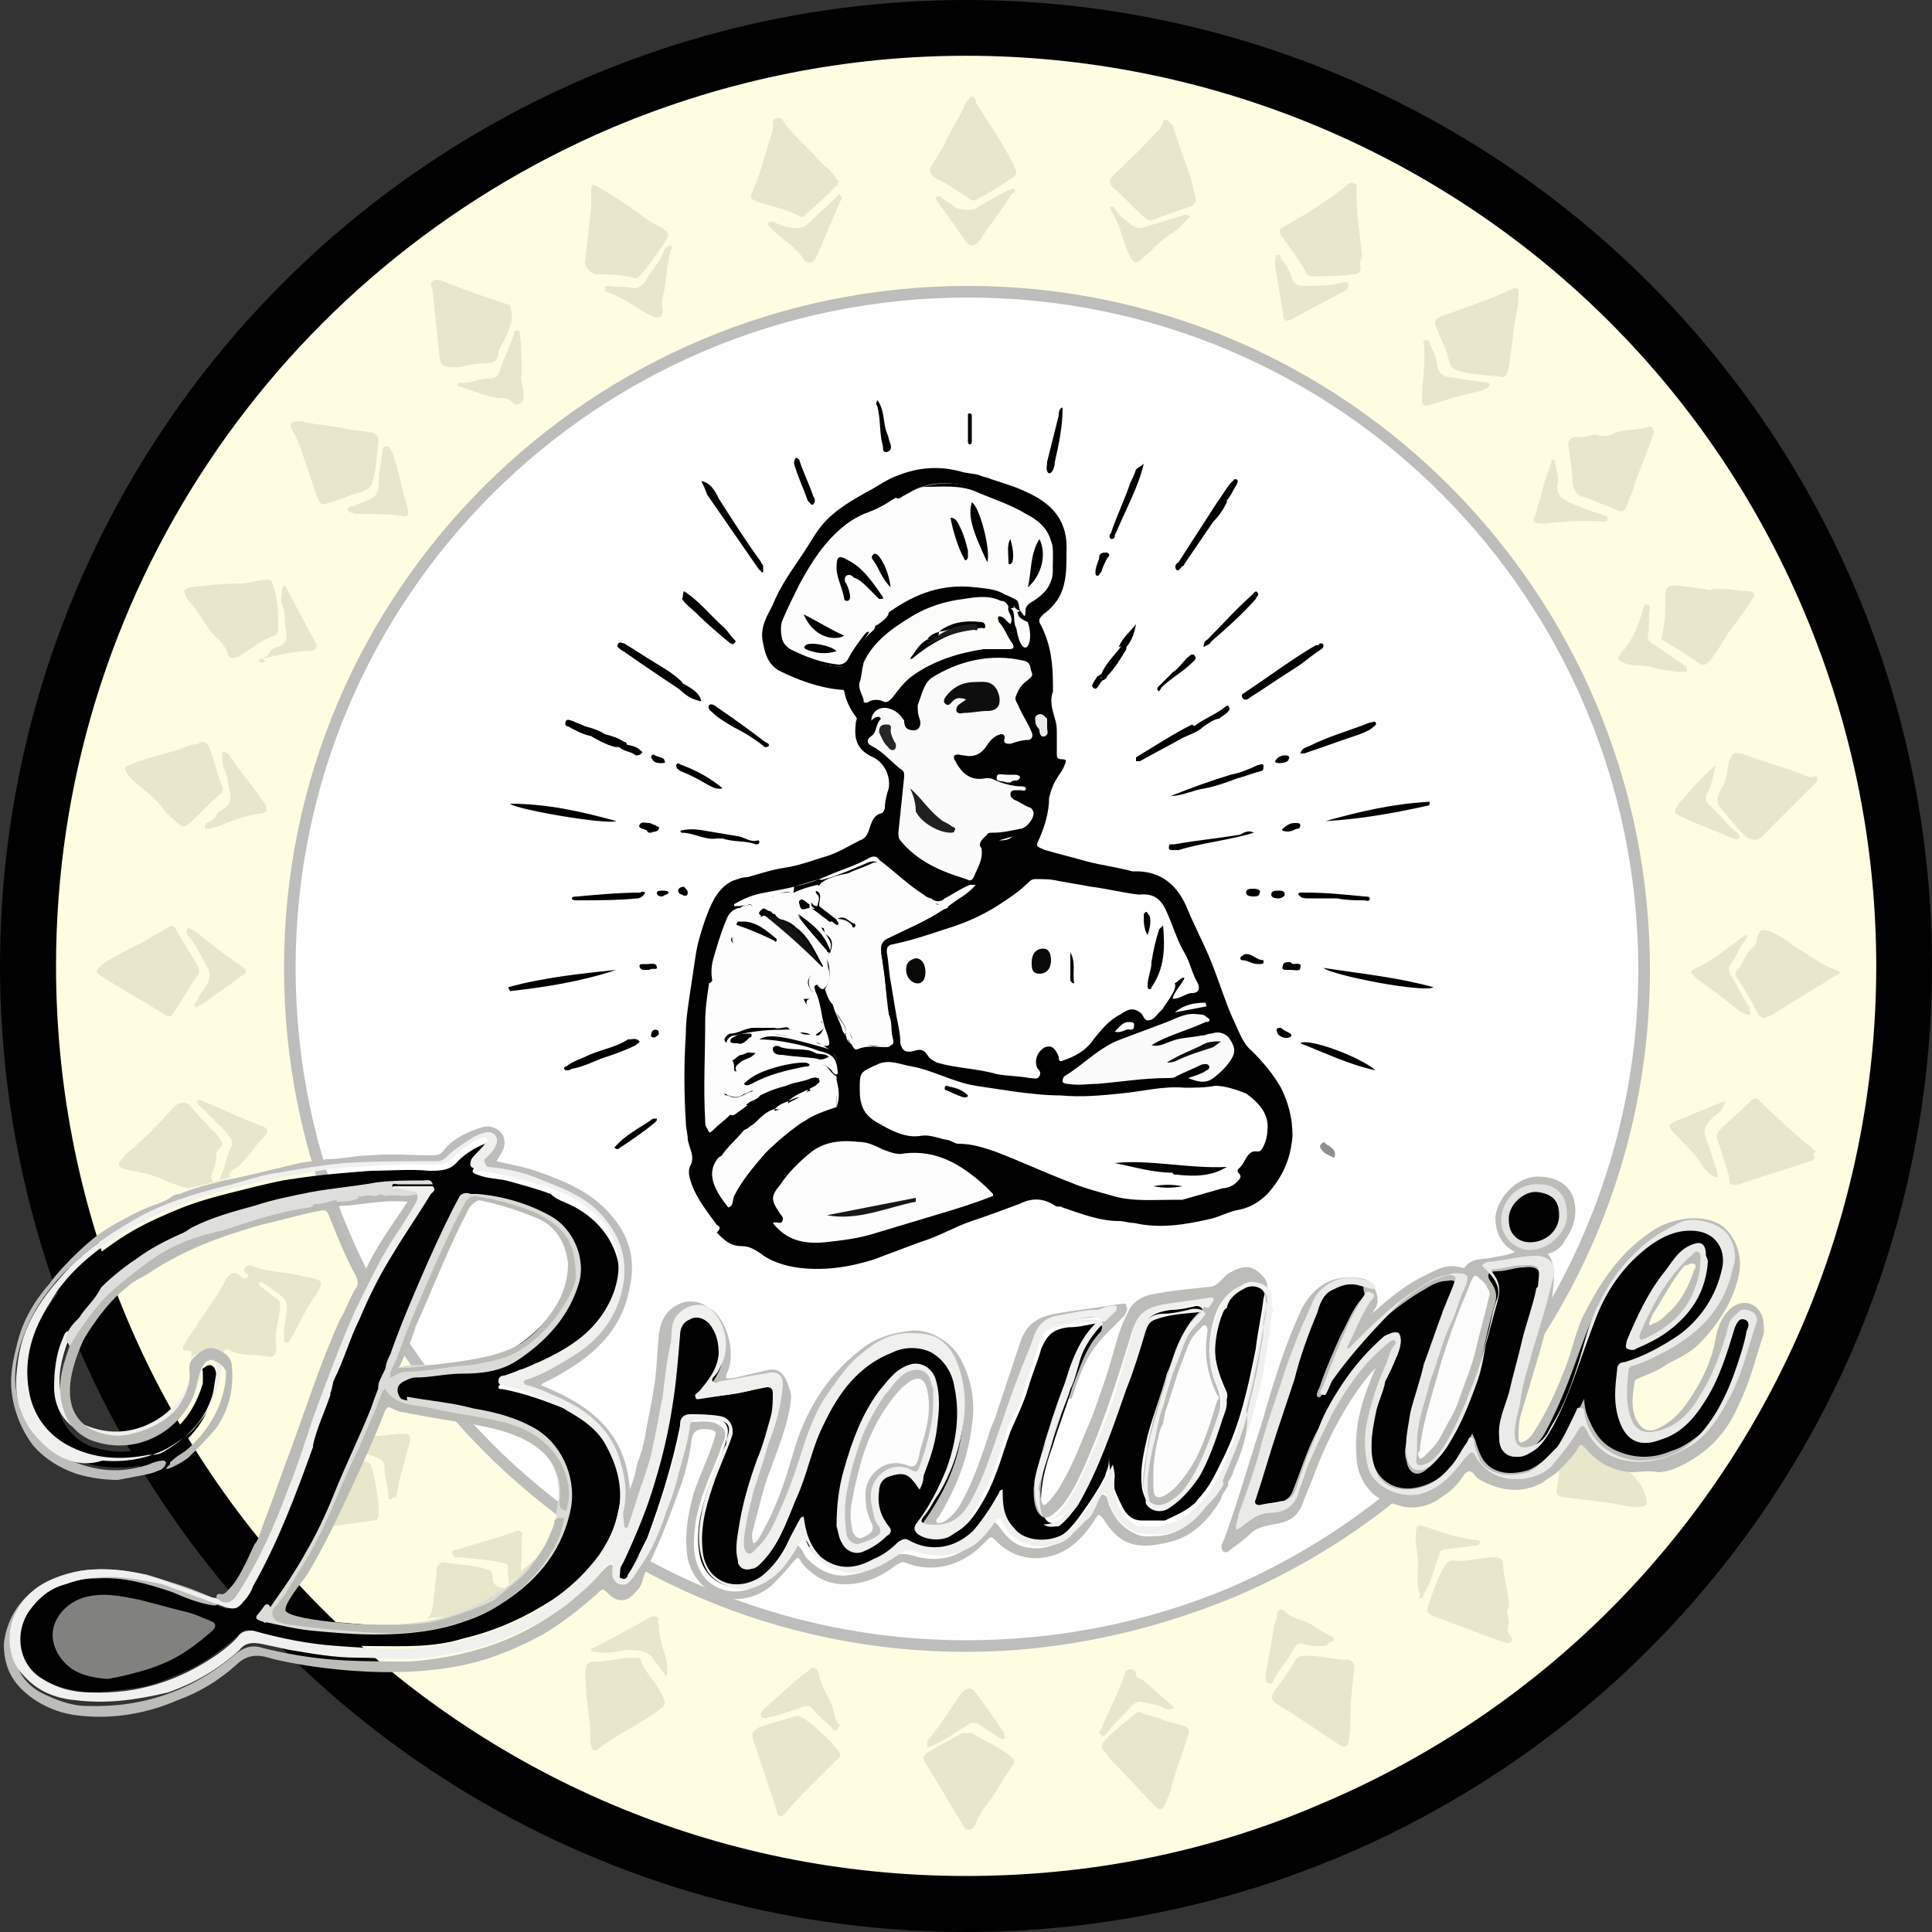 <svg version="1.1" id="Layer_1" xmlns="http://www.w3.org/2000/svg" x="0" y="0" viewBox="0 0 100 100" style="enable-background:new 0 0 100 100" xml:space="preserve"><rect x="0" y="0" width="100" height="100" fill="#333333" stroke="none"/><style>.st0{fill:#010101}.st1{fill:#fefde1}.st2{fill:#bdbdbb}.st3{fill:#fefefe}.st4{fill:#e8e6cb}.st5{fill:#bcbcb9}.st6{fill:#f0f0ef}.st7{fill:#eaebe8}.st16{fill:#fdfdfd}.st17{fill:#fbfbfb}.st20{fill:#dbdbd8}.st22{fill:#bbbbb5}.st24{fill:#fcfcfb}.st33{fill:#050505}</style><switch><g><g id="Layer_2_1_"><g id="Layer_1-2"><circle class="st0" cx="50" cy="50" r="50"/><path class="st1" d="M50 97.1C24 97.1 2.9 76 2.9 50c0-19 11.4-36 28.8-43.4 24-10.1 51.6 1.1 61.7 25.1s-1.1 51.6-25.1 61.7c-5.8 2.5-12 3.7-18.3 3.7z"/><path class="st2" d="M50 85.5c-19.5 0-35.3-15.9-35.3-35.4s15.9-35.3 35.4-35.3 35.3 15.9 35.3 35.4c0 14.2-8.5 27-21.6 32.5-4.4 1.8-9.1 2.8-13.8 2.8z"/><path class="st3" d="M50 84.9c-19.2 0-34.7-15.6-34.7-34.8 0-19.2 15.6-34.7 34.8-34.7 19.2 0 34.7 15.6 34.7 34.8 0 13.9-8.4 26.5-21.2 32-4.3 1.8-8.9 2.7-13.6 2.7z"/><path class="st4" d="M22.1 83.8c.4-.4.3-1 .4-1.5 0-.3.1-.7.1-1 0-.4.3-.5.6-.4.6.1 1.3.1 1.9.3.3.1.4.1.4.5s.4.5.7.5c-.3.4-.8.6-1.2.8-.6.3-1.2.5-1.9.7-.3 0-.7 0-1 .1z"/><path class="st4" d="M26.3 82c.1-.3-.1-.6 0-.9 0-.1-.1-.2-.3-.2-.7-.2-1.5-.2-2.2-.3-.1 0-.3.1-.4-.2 0-.2.2-.2.3-.2.6-.2 1.3-.4 2-.6l.9-.3c.2-.1.3-.1.4 0s0 .3 0 .4v1.1c0 .1-.1.3 0 .5l.7-.6c-.3.6-.9.9-1.4 1.3zM84.8 76.7c.2.2.3.5.4.8.1.4 0 .5-.4.5-.5 0-.9-.1-1.4-.2l-2.4-.3c-.4 0-.5-.2-.4-.5 0-.2.1-.5.1-.8 0-.1 0-.2-.2-.2.4-.4.8-.8 1-1.4.1-.2.2-.2.4 0 .4.6.9 1 1.7 1.3.5.2.8.2 1.2.8zM19.1 75.7c.2.2.2.6.3.9.1.5.2 1.1.2 1.6 0 .3 0 .5-.3.5l-2.1.3c-.5.1-1.1.2-1.6.3-.1 0-.2 0-.3-.1-.1-.1-.1-.2 0-.3.4-1.2.8-2.4 1.2-3.5.1-.3.3-.5.7-.3.5.1 1.2.4 1.9.6z"/><path class="st4" d="M20.3 77.6h-.1c-.1 0-.1-.1-.1-.2 0-.5-.2-.9-.2-1.4 0-.4-.2-.5-.5-.6-.6-.2-1.1-.4-1.7-.6-.1 0-.2-.1-.2-.2 0-.2.2-.1.3-.1l3-.3c.4 0 .5.1.4.5-.2.6-.3 1.2-.5 1.8-.1.3-.1.6-.2 1-.2 0-.2 0-.2.1z"/><path d="M31.5 74.8c-.5-.9-1.4-1.5-2.3-1.9-1-.4-2.1-.8-3.2-1-.1 0-.2 0-.2-.1s.1-.1.1-.2c.2-.1.4 0 .5-.1.5-.3 1.1-.4 1.6-.6.1 0 .2-.1.3-.1 1-.4 1.9-1.1 2.6-1.9.7-.8 1-1.7 1.1-2.7.1-.5 0-1-.2-1.5-.4-1-1.2-1.8-2.2-2.3-.4-.2-.8-.3-1.1-.6-.8-.3-1.6-.5-2.3-.7-.5-.1-1-.1-1.5-.3-.3-.1-.3-.2-.1-.4l.8-.8c.1-.1.3-.3.1-.4-.1-.1-.3-.1-.4 0-.5.2-1 .5-1.4.9-.4.5-.9.5-1.5.5-1-.1-2 0-3 0-1.3.1-2.6.2-3.9.4-.8.1-1.6.3-2.4.5-1.2.3-2.5.6-3.7 1.1-1.2.5-2.3 1-3.4 1.8-1 .7-1.9 1.4-2.7 2.4-1 1.3-1.7 2.6-1.9 4.3-.2 2.7 1.5 4.4 4 4.8.9.1 1.8.1 2.6-.2.5-.2.9-.4 1.3-.7 1.2-.9 1.9-2.1 2.1-3.6 0-.2 0-.4-.1-.6-.1-.1-.2-.2-.4-.1-.1.1-.3.1-.2.3v.6c-.3 1-.8 1.9-1.6 2.5-.6.5-1.3.9-2.1 1-.7.1-1.3 0-2-.2-.9-.3-1.7-1.2-1.8-2.2-.2-1.5.3-2.8 1-4.1.4-.6.8-1.2 1.3-1.7l.5-.5c.1-.1.1-.2.2-.2.7-.6 1.5-1.2 2.4-1.6.5-.3 1.6-.8 1.7-.8 1.5-.6 3-1 4.5-1.4 1.3-.3 2.6-.5 3.9-.7 1-.1 2.1-.1 3.1-.2.2 0 .5 0 .7.1-.1.3-.3.6-.5.9-.6 1-1.3 1.9-1.9 3-.5.8-.9 1.7-1.3 2.5s-.7 1.6-1 2.4c-.2.6-.4 1.3-.7 1.8-.3.9-.6 1.8-1 2.7-.1.1 0 .2-.1.3-.6 1.5-1.1 3-1.8 4.4-.4.9-.8 1.7-1.3 2.5l-.6.9c-.2.3-.4.3-.6.2-.6-.2-1.2-.4-1.8-.7-.8-.3-1.6-.7-2.5-.9-1.1-.2-2.2-.3-3.3-.1-1 .3-1.9.7-2.6 1.6-.8 1.2-.5 2.9.7 3.7.8.5 1.7.7 2.6.8.7 0 1.4-.1 2.2-.2 1-.1 1.9-.5 2.8-.9 1.1-.5 2-1.2 2.9-2 .1-.1.3-.2.5-.1.6.2 1.2.3 1.8.4 1.5.2 2.9.4 4.4.4 1.6 0 3.2.1 4.8-.4 1.7-.4 3.2-1.1 4.6-2 1.6-1.1 3-2.5 3.4-4.6.3-1 .1-2.2-.5-3.4zM21 69c.5-1.2 1-2.4 1.6-3.7.4-.9.8-1.8 1.3-2.7.2-.3.3-.7.7-.6 1.3.1 2.6.4 3.7 1.1 1 .6 1.5 1.7 1.2 2.9-.5 1.8-1.7 3.1-3.3 4-.8.5-1.7.5-2.6.6-1 .1-2 .1-2.9.3-.2 0-.2.3-.4.2.1-.8.4-1.4.7-2.1zm8.2 9.2-.1-.1v.2s.1 0 .1-.1c-.1.7-.3 1.3-.7 1.8-.6 1-1.4 1.8-2.4 2.5-.7.5-1.5.9-2.4 1.1-1.5.5-3 .6-4.6.5-1.3-.1-2.7-.2-4-.4-.3 0-.5-.1-.8-.2-.3 0-.3-.2-.2-.5.6-.6.9-1.3 1.3-1.9.7-1.1 1.3-2.3 1.8-3.5.4-.9.8-1.9 1.3-2.9l.9-2.1c.1-.3.2-.5.3-.8.1-.1.1-.2.2 0 .6.8 1.5.7 2.4.9 1.2.3 2.4.4 3.6.7.8.2 1.5.5 2.1 1 .6.5 1 1.1 1.2 1.8.2.8.2 1.4 0 2z"/><path class="st5" d="M33.9 80.3c.5-1.1.9-2.2 1.3-3.3.3-.8.5-1.7.6-2.5.1-.5.4-.6 1-.5.3.1.3.1.1.7-.3.9-.7 1.7-1 2.6-.3 1.1-.5 2.2-.3 3.4.5 2 2.7 2.7 4.3 1.4.4-.4.8-.8 1.1-1.2.3-.3.3-.4.5 0 .6.7 1.3 1.1 2.2 1.1 1.1 0 1.9-.4 2.7-1 .2-.1.3-.2.5-.1 1.6.6 3.1 0 4.1-1.1.3-.3.3-.3.6 0 1.1 1.1 2.7 1.1 3.9.2.5-.4.9-.9 1.2-1.4.2-.3.2-.2.4 0 .9 1.5 1.9 1.6 3.5 1.2 1.2-.3 2-1.2 2.6-2.2 0-.2.2-.4.3-.6.1-.1.1-.3 0-.4-.2-.1-.2.1-.3.2-.3.4-.5.8-.8 1.2-.6.8-1.4 1.4-2.4 1.5-.4 0-.8.1-1.2-.1-.7-.3-1.1-.8-1.4-1.5 0-.1-.1-.3-.1-.4-.2-.2-.3-.2-.5 0-.1.2-.2.5-.4.7.2-.4-.6.8-.6.8 0-.1-.6.6-.6.6-.7.5-1.5.7-2.4.4-.5-.2-.8-.6-1.1-1-.2-.3-.4-.3-.6 0-.2.2-.4.4-.5.6-.9 1.1-2.2 1.3-3.4.9-.4-.1-.7-.1-1.1.1-.6.4-1.2.8-2 .9-.9.2-1.7-.2-2.3-.8-.2-.2-.2-.4-.4-.6-.2-.3-.4-.3-.6 0-.1.1-.1.2-.1.2-.5.7-1 1.5-1.8 1.9-.9.4-2.1.1-2.6-.8-.5-.8-.4-1.7-.3-2.6.2-1.2.7-2.3 1.2-3.5.1-.3.2-.6.3-.8.1-.4 0-.6-.4-.8s-.9-.1-1.3-.1c-.2 0-.4.2-.4.4v.4c-.4 1.6-.8 3.1-1.3 4.6-.3.9-.8 1.8-1.3 2.6-.2.2-.3.5-.7.4-.4-.1-.3-.4-.3-.7 0-.3-.2-.4-.4-.2l-.3.3c-.5.6-1.1 1.1-1.7 1.6-1.2.9-2.4 1.6-3.8 2.1s-2.9.8-4.4.9c-1.3 0-2.7 0-4-.1-1.2-.1-2.4-.3-3.6-.6-.6-.2-1 0-1.4.3-2.2 1.9-4.8 2.8-7.7 2.7-.8 0-1.6-.3-2.4-.7-.7-.4-1.2-1-1.3-1.8-.3-1.3.3-2.3 1.2-3.1.9-.7 1.9-1 3-1 1.4-.1 2.7.3 3.9.7.7.3 1.4.6 2.2.7.1 0 .2-.1.3-.2-.1-.1-1.3-.6-1.9-.8-.6-.2-1.3-.4-1.9-.6-3.4-.7-4.8.1-5.8.8-.9.6-1.5 1.7-1.6 2.8 0 1 .3 1.8 1.1 2.5s1.8 1.1 2.8 1.2c1.7.2 3.5-.1 5.1-.8 1.1-.4 2.1-1 3-1.8.5-.5 1-.6 1.7-.4.6.2 5.6 1.3 10 .4 1.5-.3 2.9-.9 4.2-1.6 1-.6 1.9-1.3 2.8-2.1.3-.3.3-.3.6 0 .5.5 1 .4 1.4-.1.1-.1.2-.2.3-.4.2-.8.5-1.2.7-1.7zM91.1 67.9c-.4-.6-1.1-.6-1.6-.1-.4.4-.6.9-.7 1.5-.2 1.1-.7 2.2-1.4 3.2-.4.6-.9 1.1-1.5 1.4-.6.3-.9.1-1.2-.4-.3-.6-.2-1.3-.1-1.9 0-.2.1-.2.3-.3.5-.2 1-.4 1.4-.7.6-.3 1.2-.6 1.6-1 1-1 1.8-2.2 2.1-3.6.2-.9-.1-1.9-.8-2.5-.9-.7-2.5-.5-3.5.1-1.8 1.1-2.9 2.8-3.8 4.6-.4.9-.6 2-1 2.9-.4 1-.9 2.1-1.5 3-.1.2-.3.4-.5.5-.2.1-.3.1-.3-.2 0-.4 0-.7.1-1.1.2-.7.4-1.3.6-2 .2-.7 1.8-5.5.8-6.4.4-.1.7-.3.9-.7.5-.7.7-1.5.4-2.3-.3-.7-1-1-1.8-1-1.1 0-2.1 1.1-2.2 2.1 0 .8.3 1.4 1 1.8-.4.2-.8.2-1.2.3-.5.1-1 0-1.4.5 0 .1-.1 0-.2 0-.7-.2-1.2.1-1.8.4-1.1.5-2 1.3-2.8 2 .1-.1.1-.2.2-.3.3-.5-.1-1.4-.6-1.5-1.4-.3-2.5.2-3.2 1.5-.9 1.9-1.5 3.9-2.1 6-.6 1.8-1.1 3.6-1.7 5.3-.1.3-.2.6-.3.8-.1.2-.1.3 0 .5.2.1.3 0 .4-.1.4-.3.7-.5 1-.8.3-.3.7-.4 1.2-.5.7-.1 1.2-.3 1.5-1 .2-.6.5-1.2.7-1.8.7-1.8 1.8-3.9 3.1-5.3-.6 1.4-1.1 2.8-1 4.4 0 1 .4 1.8 1.1 2.3.3.2 1 .4 1.4.5.7.1 1.4-.1 1.9-.5.5-.3.9-.7 1.2-1.2.2-.2.3-.2.5 0 .1.2.3.3.5.4 1 .5 2.1.6 3.1 0 .2-.2.5-.3.7-.5l.1-.1c.3-.3.6-.6.9-1 .2-.4.2-.4.5-.1.6.7 1.3 1.1 2.3 1.2.5 0 .9-.1 1.4 0 .6 0 1.2-.3 1.7-.6 1.2-.7 2-1.7 2.5-2.9.6-1.2.9-2.5 1.3-3.7 0-.4 0-.8-.2-1.1z"/><path class="st2" d="M5.7 63.5c.7-.4 1.4-.8 2.2-1.1.3-.1.6-.2.9-.4.1-.1.3-.2.5-.2.7-.3 1.5-.5 2.3-.7.5-.1 1-.2 1.4-.3.8-.2 1.7-.4 2.5-.6.5-.1 1-.1 1.4-.2.8 0 1.5-.2 2.3-.2 1-.1 2.1 0 3.1 0 .3 0 .5 0 .7-.3.4-.5 1-.8 1.5-1 .3-.1.5-.2.8-.2.7.1 1 .7.7 1.3-.1.2-.2.3-.3.5.8.2 1.5.3 2.3.6 1.4.5 2.8 1.1 3.8 2.4.8 1 1.1 2.2.8 3.5-.4 2.3-1.9 3.6-3.9 4.7l-.6.3-.1.1c2.5 1 4.4 2.4 4.6 5.4.2-.5.3-.9.4-1.4.2-.5.3-.9.4-1.4.1-.7.3-1.5.4-2.2.2-1 .2-2 .3-3 .1-.8.4-1.4 1.3-1.7.5-.1.9 0 1.3.3.8.4 1.4 2.1 1 3.2-.2.5-.2.5.4.4.4-.1.8-.2 1.3-.3.9-.3 1.2 0 1.5 1 .1.3 0 .6 0 .8-.2 1.1-.6 2.1-1 3.2-.4 1-.6 2-.9 3.1-.1.3-.1.5 0 .8.2-.1.3-.3.4-.5.7-1.2 1.2-2.6 1.6-4 .6-2.2 1.7-4.1 3.5-5.5.7-.6 1.6-.9 2.5-1 1-.2 2.2.5 2.7 1.4.6 1.1.8 2.3.6 3.5-.2 1.7-.8 3.2-1.7 4.7-.1.1-.2.2-.1.3.1.1.2 0 .3 0 .5-.3.8-.7 1-1.1.6-1.1 1-2.3 1.4-3.5.1-.4.3-.7.4-1.1l1.2-3.6c.3-.9.8-1.3 1.8-1.5 1.1-.2 2.2-.3 3.3-.5.2 0 .4-.1.4.1.1.2 0 .3-.1.5l-.9.9c-.4.4-.8.9-1.1 1.5-.3.6-.5 1.2-.7 1.8 0 0 0 .1-.1.1h-.1c-.1-.1-.1-.3-.1-.5.3-1.1.6-2.2 1.5-3 .1-.1.2-.2.2-.3.1-.2.3-.3.4-.5-.7.1-1.3.1-2 .3-.2.1-.4.1-.6.1-.6 0-1.1.4-1.3 1-.7 2.1-1.5 4.2-2.2 6.3-.3.9-.7 1.8-1.3 2.6-.5.7-1.1 1.1-2 .9-.4-.1-.5-.2-.3-.6.5-.7.9-1.5 1.3-2.3.5-1.2.8-2.4.8-3.6 0-.9-.2-1.8-.8-2.6-.5-.6-1.1-.8-1.9-.8-1.3 0-2.2.7-3 1.6-1.2 1.2-2 2.6-2.4 4.2-.3.9-.6 1.9-.9 2.7-.4.8-.7 1.7-1.3 2.4-.2.2-.4.5-.7.4-.3-.1-.3-.5-.3-.8 0-.8.2-1.5.4-2.3.4-1.5 1-2.9 1.4-4.5.1-.4.2-.9.1-1.4-.1-.4-.2-.5-.6-.4-.7.2-1.5.3-2.3.4-.2 0-.4.1-.6-.1-.1-.2 0-.4.1-.5.5-.9.6-1.8.1-2.7-.2-.3-.5-.6-.9-.6-.7-.1-1.3.3-1.3 1.1-.1 1.3-.2 2.6-.4 3.8-.2 1.5-.6 3-1.1 4.4-.2.6-.4 1.2-.6 1.7 0 .1-.1.3-.3.3-.2 0-.2-.2-.2-.4v-.6c.3-2.1-.3-3.8-2.1-5-.8-.5-1.6-.9-2.5-1.2-.1 0-.2-.1-.3-.1-.1-.1-.3-.2-.3-.3 0-.2.1-.2.3-.3.6-.3 1.3-.6 1.9-.9 1.4-.8 2.5-2 2.9-3.7.4-1.7-.2-3.1-1.5-4.1-1-.8-2.2-1.2-3.4-1.6-.6-.2-1.2-.3-1.8-.4-.2 0-.4 0-.5-.3-.1-.2.1-.3.2-.4.1-.1.3-.3.3-.4.2-.4 0-.6-.4-.6-.2 0-.3 0-.5.1-.5.3-1 .6-1.4 1-.2.2-.5.4-.9.3h-2.1c-1.7.1-3.4.2-5.1.5-1.7.3-3.4.7-5 1.2-1.8.6-3.5 1.4-5 2.5-1.7 1.3-3.1 2.8-3.8 4.8-.5 1.3-.6 2.7 0 4 .6 1.4 1.6 2.1 3 2.6 1.2.4 2.3.4 3.5 0 .2-.1.5-.2.8-.2l.1.1c-.1.4-.4.4-.6.5-.2.1-1.4.3-1.9.4-.7 0-1.4-.1-2.1-.3-.9-.3-1.7-.8-2.3-1.5C1.1 74 .7 73 .6 72c-.1-.9.1-1.7.3-2.5.3-1.2.9-2.2 1.7-3.1 0-.1 1.7-2.1 3.1-2.9z"/><path d="M57.2 76.4c-.4.8-.9 1.5-1.4 2.2-.6.8-1.1 1.1-1.3 1.1-.8.1-1.6.2-2.2-.5-.4-.6-.6-1.2-.6-1.9-.3.5-.6 1.1-1 1.6-.7.9-1.6 1.5-2.8 1.3-.3-.1-.7-.1-1-.3-.2-.1-.4-.1-.5.1-.4.4-.8.6-1.3.9-.4.2-.8.3-1.2.3-.6 0-1-.2-1.5-.5-.6-.5-.8-1.2-1-2-.4.6-.6 1.1-.9 1.7-.3.5-.7.9-1.2 1.3-.6.4-1.2.6-1.9.3s-1.1-.9-1.2-1.6c-.2-1.2.1-2.3.5-3.5.3-.8.7-1.6.9-2.4.2-.6 0-1-.6-1.1-.4-.1-.8-.1-1.2-.1-.3 0-.5.2-.6.5-.4 2-1 3.9-1.7 5.8l-.9 1.8c-.1.1-.1.2-.2.3-.2.2-.4.1-.5-.2 0-.2.1-.4.2-.6 1.2-2.2 1.9-4.5 2.4-7 .2-1.1.5-2.1.5-3.2 0-.6.1-1.1.2-1.7 0-.4.3-.7.6-.8.4-.1.7 0 1 .3.6.6.8 1.7.4 2.5-.2.4-.5.9-.8 1.2.2.1.3.1.4.1.9-.1 1.8-.2 2.6-.5h.2c.5-.1.7.1.7.6-.1.8-.3 1.5-.5 2.3-.5 1.3-.9 2.7-1.2 4-.1.5-.2 1.1-.2 1.6 0 .3 0 .6.4.7s.5-.1.7-.3c.6-.6 1-1.4 1.3-2.2.5-1.2.9-2.4 1.3-3.6.6-1.8 1.6-3.4 3.2-4.5.6-.5 1.4-.7 2.2-.7 1.1 0 1.7.5 2.1 1.5.4 1.1.3 2.3.1 3.4-.3 1.6-1 2.9-1.9 4.2-.2.3-.2.5.2.6.5.2 1 .2 1.5-.1.7-.4 1.1-1.1 1.5-1.8.6-1.1.9-2.3 1.3-3.4.3-.7.7-1.5.9-2.2.2-.7.5-1.4.7-2.1.3-.7.6-1 1.4-1.1.5 0 .9-.1 1.4-.2.1 0 .2 0 .3.1.1.1 0 .2 0 .3-.8.8-1.1 1.9-1.5 2.9-.3 1-.7 2-1 3-.4 1.1-.7 2.2-.6 3.4.1.2.2.5.4.6.3.1.5 0 .7-.2.5-.4.8-.9 1.1-1.5.7-1.4 1.3-2.8 1.8-4.3l1.2-3.9c.2-.8.8-1 1.5-1.1.4 0 .9-.1 1.3-.2.1 0 .2 0 .3.1.1.1 0 .2-.1.2-1 .9-1.2 2.1-1.7 3.2-.3 1.1-.7 2.1-1 3.2-.2.9-.4 1.7-.3 2.6 0 .2.1.5.2.7.2.4.5.5.9.4 1-.3 1.6-1.1 2-2 .6-1.1 1-2.3 1.3-3.6.1-.3-.1-.5-.2-.8-.6-1.4-.6-2.8.1-4.2.2-.4.5-.7.9-.9.3-.2.6-.2.9-.1.3.2.3.5.2.8-.1.9-.3 1.7-.4 2.6-.4 2-.8 3.9-1.7 5.7-.4.8-.7 1.5-1.3 2.1-.1.2-.3.3-.4.4-.4.3-.9.5-1.3.7H59.1c-.5 0-.8-.3-1-.7-.2-.4-.4-.8-.5-1.2-.1-.5-.2-.9-.2-1.4 0 .6-.1.6-.2 1zM70.6 67.1c-.6.6-.8 1.3-1.2 2-.4.9-.8 1.8-1.1 2.7-.1.2-.2.4-.1.5.2.1.2-.2.4-.3v-.2c.2-.6.6-1 1-1.5 1.2-1.4 2.6-2.7 4.2-3.6.3-.2.7-.4 1.1-.4.4-.1.6.1.4.5-.3.9-.6 1.8-1 2.7-.6 1.7-1.2 3.4-1.5 5.2-.1.3-.1.6 0 .9.1.7.6.9 1.1.4.4-.3.7-.7 1-1.1.8-1.4 1.4-2.9 1.8-4.6.2-1 .4-1.9.7-2.9.1-.4 0-.7-.2-1-.3-.4-.2-.6.3-.6s.9-.2 1.4-.2c.7-.1.9.2.8.8-.1.9-.4 1.7-.7 2.6-.3 1.2-.6 2.4-1 3.5-.2.6-.4 1.2-.4 1.9 0 .4.1.7.4.9.4.2.8.1 1.1-.2.4-.3.7-.6.9-1 .7-1.3 1.2-2.6 1.7-4 .4-1.1.8-2.2 1.4-3.2.8-1.3 1.8-2.4 3.1-3 .7-.3 1.4-.4 2.1-.1.6.3 1 1 .9 1.6-.3 1.7-1.2 3.1-2.7 4-.8.5-1.5.9-2.4 1.2-.2 0-.3.2-.3.4-.1.9-.1 1.7.2 2.6.2.7.7 1 1.4.9.6-.1 1.1-.3 1.6-.7.8-.6 1.3-1.5 1.7-2.4.4-.8.6-1.6.9-2.4.1-.2.1-.5.3-.7.1-.2.3-.3.5-.2.2.1.2.3.2.5l-.3 1.2c-.4 1.1-.7 2.2-1.3 3.2l-.6.9c-.6.5-1.2 1-1.9 1.2-.9.4-1.9.4-2.8 0-.7-.3-1.1-.8-1.4-1.5-.2-.4-.3-.8-.3-1.2-.4.8-.8 1.5-1.2 2.3 0 0 0 .1-.1.1-.5.5-.9 1-1.6 1.3-.7.2-1.7.3-2.3-.5-.2-.3-.3-.6-.4-.9 0-.1-.1-.3-.2-.5-.2.4-.5.8-.7 1.2-.5.8-1.2 1.4-2.2 1.6-1 .2-1.9-.3-2.2-1.2-.2-.5-.1-1.1-.1-1.6 0-.8.2-1.6.6-2.4.1-.1 0-.3.1-.4.2-.5.4-.9.6-1.3.1-.2.2-.4.2-.7 0-.1 0-.3-.1-.4s-.3 0-.4 0c-.4.3-.8.6-1.1 1l-1.2 1.5c-.7.8-1.1 1.8-1.6 2.7-.5 1-.8 2-1.2 3-.1.3-.4.5-.7.6h-.1c-.2 0-.5 0-.7.1-.2.1-.4.1-.5 0-.1-.1-.1-.3 0-.5.3-.9.6-1.7.8-2.6.3-1 .6-2.1 1-3.1.4-1.2.8-2.3 1.2-3.5.1-.3.3-.7.5-1 .4-.6 1-.8 1.7-.8h.5c-.1.5.1.5 0 .7z"/><path class="st6" d="M50.8 77.5c-.4.8-.8 1.5-1.6 2-.5.3-1.3.2-1.7-.1-.2-.2-.2-.3-.1-.5.7-.9 1.2-1.9 1.6-2.9.5-1.4.7-2.8.4-4.2-.1-.7-.5-1.4-1.2-1.8-.6-.3-1.4-.3-2 0-1.8.7-2.8 2.1-3.6 3.8-.6 1.2-.8 2.5-1.4 3.8-.5 1.2-.9 2.4-1.8 3.3-.1.1-.3.3-.5.3-.3.1-.6 0-.7-.3v-.1c-.2-.7 0-1.4.1-2.1.2-1.1.5-2.1.9-3.2.3-.7.5-1.5.7-2.2.1-.4.1-.8.1-1.2 0-.2-.1-.3-.3-.3l-1.5.3c-.6.1-1.3.2-1.9.3-.1 0-.3.1-.3-.1-.1-.1.1-.2.2-.3.5-.6.9-1.1 1-1.9 0-.6-.1-1.1-.5-1.6-.3-.3-.7-.4-1-.2-.3.1-.5.4-.5.8-.1 1.2-.2 2.5-.4 3.7-.2 1.3-.5 2.6-.9 3.9-.4 1.4-1 2.8-1.6 4.1-.1.2-.2.3-.2.5s-.1.4.1.4c.2.1.3-.1.3-.2.5-.7.9-1.5 1.2-2.3.6-1.4.9-2.8 1.3-4.2.1-.4.2-.8.2-1.3 0-.3.2-.5.5-.5.5 0 1 0 1.6.1.5.1.7.6.6 1-.3.9-.7 1.7-1 2.6-.4 1.2-.7 2.3-.5 3.6.3 1.5 1.8 1.9 3 1.1.9-.7 1.4-1.7 1.9-2.8.1-.1.1-.3.3-.3.1.8.3 1.5.9 2.1.9.7 1.8.6 2.7.1.5-.2.9-.5 1.3-.9.2-.1.3-.2.5-.1 1.2.7 2.5.4 3.4-.5.5-.6.9-1.2 1.3-1.9 0-.1.1-.2.2-.2 0 .7 0 1.4.6 2 .5.7 1.9.8 2.7.2.2.1.3-.1.5-.2-.3.6-.8.8-1.3.9-1.1.2-2.1-.3-2.5-1.2-.2-.3-.3-.2-.4 0-.4.5-.8 1.1-1.5 1.4-.9.4-1.7.4-2.6.1-.3-.1-.5-.1-.8.1-.7.5-1.4.9-2.2 1-.9.1-2.1-.4-2.5-1.3V80c-.1-.1-.1-.3-.3-.3-.2 0-.2.2-.3.3-.5.9-1.1 1.7-2.1 2.1-.8.4-2.1 0-2.6-.8-.5-.9-.5-1.9-.3-2.9.2-1.2.7-2.4 1.2-3.5.1-.1.1-.3.1-.4.3-.7.1-1-.7-1h-.8c-.3 0-.4.1-.4.4-.1.7-.3 1.4-.5 2.1-.2.8-.4 1.5-.7 2.2-.3.9-.6 1.7-1.1 2.5l-.6.9c-.2.3-.4.4-.8.3-.4-.1-.3-.5-.3-.7 0-.1.1-.3 0-.3s-.3.1-.4.2c-.9 1.1-1.9 2-3.1 2.7-1.1.6-2.3 1.2-3.5 1.5-.7.2-1.3.3-2 .4-1.4.3-2.8.1-4.2.1-1.2 0-2.3-.2-3.5-.4-.5-.1-.9-.2-1.4-.3-.5-.1-.9-.1-1.2.3-1.1 1-2.3 1.7-3.7 2.2-1.7.4-3.2.6-4.8.4-1.1-.1-2-.5-2.7-1.3-.8-.8-.9-2.2-.4-3.2.7-1.4 1.9-1.9 3.4-2.2 1.4-.2 2.7 0 4 .4.8.3 1.7.6 2.5.9.1 0 .2.1.4.1.6.2.8.1 1.2-.6.6-1.1 1.3-2.2 1.8-3.4.4-1 .8-1.9 1.1-2.9.2-.6.5-1.3.7-1.9.3-.8.6-1.5.9-2.3.4-1.2.9-2.4 1.4-3.6.5-1.1 1-2.1 1.6-3.1.5-.9 1.1-1.7 1.6-2.6.1-.2.3-.3.2-.5h-1.1c-.1 0-.3 0-.3-.2s.2-.2.3-.2H22.4c.2.2 0 .3-.1.4-.6 1-1.3 2-1.9 3-.7 1.1-1.3 2.3-1.8 3.5-.5 1-.8 2.1-1.3 3.1-.1.2-.1.5-.2.7v.1c-.3.9-.7 1.7-.9 2.6v.1c-.9 2.5-1.8 4.9-3.1 7.2-.1.3-.3.6-.5.8-.3.4-.5.4-.9.3L8.4 82c-1.8-.4-3.4-.6-5 0-.8.2-1.4.7-1.9 1.4-.8 1.2-.5 2.8.7 3.5.8.5 1.6.7 2.5.7 2.4.1 4.6-.6 6.6-2 .4-.3.8-.6 1.1-1 .2-.2.5-.2.7-.2 1.4.4 2.9.7 4.4.8 1.7.1 3.3.3 5 0 2.3-.4 4.5-1.1 6.4-2.6.8-.6 1.5-1.3 2.1-2.1 1.3-1.9 1.5-3.7.3-5.8-.4-.7-1.1-1.2-1.8-1.6-.2-.1-.3-.2-.5-.3-.6-.3-1.3-.6-1.9-.8-.3-.1-.7-.2-1-.3-.1 0-.3 0-.3-.2s.1-.3.3-.3c.3-.1.6-.2.8-.3.4-.1.7-.3 1-.4 1.3-.6 2.5-1.3 3.3-2.5.6-.9.9-1.9.8-2.9-.1-.8-.5-1.6-1.1-2.2-.7-.6-1.5-1.1-2.4-1.4-1.2-.4-2.4-.7-3.6-.9-.1 0-.2 0-.3-.1-.3-.1-.3-.2-.2-.5.2-.3.5-.5.7-.8.1-.1.2-.2.1-.3-.1-.1-.2 0-.3 0-.5.2-.9.5-1.3.9s-.8.5-1.3.5c-.8-.1-1.7 0-2.5 0-1.1.1-2.2.1-3.3.3-.6.1-1.2.2-1.7.3-1.5.3-3 .6-4.4 1.1-1.6.5-3.1 1.2-4.5 2.1-1.3.9-2.5 1.9-3.3 3.3-.9 1.4-1.4 2.9-1.1 4.6.2 1.2.9 2.2 2 2.8 1.3.7 2.7.8 4.2.5h.2c.3 0 .5-.1.8-.3 1.1-.7 1.9-1.5 2.3-2.8.1-.4.1-.7.2-1.1v-.4c-.1-.2-.1-.4-.4-.4-.2 0-.2.2-.3.4-.1.8-.4 1.5-.9 2.1-.6.8-1.4 1.4-2.4 1.7-1.3.4-2.4.1-3.5-.7-.6-.5-.9-1.2-.9-2s.1-1.7.4-2.4c.1-.2.1-.4.3-.5.2.1.1.2.1.3-.3.8-.6 1.7-.5 2.6.1.9.5 1.7 1.4 2 1 .4 2 .4 3 0 1.2-.5 2-1.4 2.4-2.6.1-.3.1-.7.2-1 .1-.3.4-.7.7-.6.2 0 .7.5.7.7 0 .6-.1 1.1-.3 1.7-.2.8-.7 1.4-1.2 2-.4.4-.9.7-1.4 1-1 .5-2.1.7-3.3.6-1.2.4-2.4-.1-3.3-1.1-.5-.5-.8-1.1-1-1.7-.2-.7-.2-1.4-.1-2.1.2-2.1 1.3-3.6 2.7-5.1 1-1 2.2-1.8 3.4-2.5 1.4-.8 3-1.3 4.6-1.7.9-.2 1.9-.6 2.8-.7 1.1-.2 2.3-.4 3.4-.5 1.6-.1 3.2-.1 4.9-.1.1 0 .3-.1.4-.2.4-.4 1-.8 1.5-1.1.2-.1.5-.2.7-.2.3 0 .5.3.4.6-.1.3-.3.5-.5.7-.1.1-.2.1-.1.3s.1.2.2.2c1 .1 1.9.3 2.8.7 1.3.5 2.5 1 3.3 2.1.7.9 1 1.8.9 3-.2 1.7-1.1 3-2.5 3.9-.8.5-1.6 1-2.5 1.3-.1 0-.2.1-.2.1 0 .1.1.2.2.2.4.1.9.3 1.3.5 1.5.6 2.8 1.5 3.4 3.1.3.9.5 1.8.3 2.8-.1.3 0 .6 0 .8 0 .1 0 .1.1.2.1 0 .1-.1.1-.1.3-.8.5-1.6.8-2.4.2-.6.4-1.2.5-1.8.2-.8.3-1.6.5-2.5.1-.9.2-1.8.4-2.7.1-.4 0-.9.2-1.3.3-.6 1.2-1 1.8-.6.8.6 1.1 1.9.7 2.8-.1.2-.2.5-.4.7-.1.1-.2.2-.1.3.1.1.2.1.3 0 .8-.1 1.6-.3 2.4-.4.7-.2 1 .1.9.8-.1.9-.3 1.7-.6 2.5-.3.9-.6 1.9-.9 2.8-.2.8-.4 1.6-.5 2.5 0 .3 0 .6.2.7.2.1.4-.2.6-.4.5-.5.8-1.2 1.1-1.9.5-1.1.9-2.3 1.3-3.6.3-.8.6-1.6 1.1-2.3.4-.6.9-1.3 1.4-1.8.8-.7 1.5-1.3 2.7-1.4.6 0 1.2 0 1.7.3.6.4.9 1 1.1 1.7.3 1 .3 2 .1 3-.2 1.2-.6 2.3-1.2 3.3-.3.4-.5.9-.8 1.2-.2.3-.1.3.2.4 1.1.1 1.7-.2 2.3-1.3.7-1.3 1.1-2.7 1.6-4.1.4-1.2.8-2.3 1.3-3.5.1-.2.2-.5.3-.8.2-.6.6-1 1.2-1.1.7-.1 1.3-.3 2-.3.3 0 .5-.2.8-.2.1 0 .3-.1.3.1s-.1.2-.2.3l-.4.4h-.1c-.4-.4-.9-.2-1.4-.1-.4.1-.8.1-1.1.2-.3.1-.6.4-.7.7-.3 1-.7 2-1 3.1-.1.3-.2.6-.4.9-.3.4-.4.8-.5 1.3-.3.9-.6 1.8-1 2.6-.2.3-.2.4-.2.4z"/><path class="st7" d="M69.5 71.6c.6-.9 1.3-1.7 2.1-2.4.1-.1.2-.1.4-.2.3-.1.5 0 .5.4 0 .5-.3 1-.5 1.5l-.3.6c-.1.6-.4 1.1-.5 1.7-.2 1-.4 2.1.1 3.1.3.6.9.8 1.5.8.9 0 1.6-.4 2.2-1.1.4-.4.6-.9.9-1.3.1-.1.1-.3.2-.3.2 0 .2.2.2.4.1.3.2.5.3.8.6.9 1.8.8 2.5.6.6-.3 1-.8 1.5-1.3.4-.6.7-1.3 1-1.9 0-.1.1-.2.3-.1.1 0 .1.1.1.2.2 1.4 1.3 2.4 2.8 2.5 1.4 0 2.5-.5 3.4-1.6.8-1 1.3-2.1 1.7-3.3.2-.6.4-1.2.5-1.8.1-.2.2-.5-.1-.6-.3-.1-.4.2-.5.4-.4 1.3-.8 2.7-1.6 3.9-.5.8-1.2 1.6-2.2 1.9-1 .4-1.8.2-2.2-1-.3-.9-.2-1.7-.1-2.6 0-.3.2-.4.4-.4 1-.3 1.9-.8 2.8-1.4 1.1-.8 1.9-2 2.2-3.3.3-1-.2-2.1-1.6-2.1-.8 0-1.4.3-2 .7-1.4 1-2.4 2.4-3 4.1-.7 1.8-1.2 3.6-2.1 5.3-.3.5-.6 1.1-1.2 1.4-.3.2-.7.3-1.1.1-.4-.2-.5-.5-.5-.9-.1-.8.3-1.6.5-2.3.2-.9.5-1.9.7-2.8.2-.8.5-1.6.7-2.5 0-.1 0-.1.1-.2.1-1 .2-1.2-.9-1.1-.5 0-1 .2-1.5.2v.1c.4.5.5.9.3 1.6-.2.7-.4 1.5-.6 2.2-.1.6-.2 1.2-.4 1.8-.5 1.4-1 2.7-1.9 3.9l-.6.6c-.6.4-1.1.2-1.2-.6-.1-.7.1-1.5.2-2.2.2-.8.5-1.6.7-2.5.3-.8.6-1.7.9-2.5.2-.6.5-1.2.7-1.8.1-.2 0-.3-.3-.3-1 .2-1.7.8-2.5 1.4-1.3 1.3-2.5 2.6-3.5 4-.1.1-.3.7-.4.8-.2 0-.4 0-.1-.5.4-1.1.9-2.3 1.4-3.4.2-.4.6-1.1.8-1.4.1-.1.3 0 .4.1s-.2.4-.2.4c-.5.8-.8 1.6-1.2 2.4.2 0 .2-.1.3-.2 1-1 2-2 3.1-2.7.6-.4 1.1-.8 1.8-.9.1 0 .2-.1.4-.1.7 0 .8.1.5.8-.3.6-.4 1.2-.7 1.8-.3.6-.5 1.3-.7 1.9-.1.4-.3.8-.4 1.2-.2.8-.5 1.6-.6 2.4-.1.5 0 1-.1 1.6 0 .2.1.3.4.2.4-.1.6-.4.8-.6.6-.8 1-1.8 1.4-2.7.2-.6.5-1.2.7-1.9.2-.6.3-1.2.5-1.9.1-.5.2-1 .4-1.5.2-.6-.2-1.1-.6-1.5l-.2-.2c.2-.2.4-.2.6-.2.7-.1 1.5-.3 2.2-.3.8 0 1.1.6.9 1.1-.3 1.3-.7 2.6-1.1 3.9-.2.8-.5 1.6-.6 2.5-.1.6-.3 1.1-.3 1.7 0 .8.5.8 1 .6.5-.2.7-.6.9-1 .7-1.1 1.1-2.3 1.5-3.6.3-1 .5-1.9 1-2.8.5-1 1.1-1.9 2-2.7.6-.6 1.3-1 2.1-1.4.7-.4 2.2 0 2.6.7.3.5.4 1.1.2 1.6-.4 2-1.6 3.3-3.4 4.3-.6.3-1.1.6-1.8.8-.1 0-.2.1-.2.2-.1.9-.2 1.8.2 2.7.2.4.6.6 1.1.5 1.2-.2 1.9-1 2.4-1.9.6-.9 1-2 1.3-3 .1-.2.1-.5.2-.7.1-.3.3-.4.5-.6.2-.2.5-.1.7 0 .2.1.3.4.2.6-.4 1.2-.7 2.5-1.3 3.7-.6 1.1-1.2 2.2-2.4 2.8-.9.5-2 .8-3 .6-.9-.1-1.6-.7-2-1.4 0-.1-.1-.2-.1-.2-.1-.2-.2-.3-.4 0-.4.7-.9 1.3-1.4 1.9-.8.8-2.7 1-3.6-.1l-.2-.2c-.3-.6-.3-.5-.7-.1-.6.8-1.2 1.5-2.2 1.8-.9.3-2.5-.2-2.8-1.4-.2-.8-.2-1.7 0-2.5.2-.9.5-1.8.9-2.7.2-.4.2-.8.5-1.1.1-.1 0-.2 0-.2-.1-.1-.1 0-.2 0-.4.3-.8.7-1.2 1.1-.7.8-1.3 1.7-1.8 2.6-.5 1-1 2-1.4 3-.1.4-.3.8-.4 1.2-.2.7-.8 1-1.4 1-.6 0-1 .3-1.5.7-.1.1-.2.1-.3.2-.1-.3.1-.5.1-.8.4-1.1.8-2.2 1.1-3.3.3-1.2.7-2.3 1.1-3.5.3-1 .7-2 1.1-3 .2-.4.3-.7.5-1.1.3-.9 1.4-1.6 2.5-1.3.1 0 .8.1.8.5-.1.1-.9-.2-1-.2-.5-.1-.9.1-1.3.3-.4.2-.6.7-.7 1.1-.5 1.2-.9 2.3-1.2 3.5l-.9 2.7c-.4 1.2-.7 2.3-1.1 3.5-.1.2 0 .3.2.3.4-.1.7-.1 1.1-.2.6 0 .8-.6.9-1 .3-.9.6-1.7 1-2.6.2-.7.7-1.6 1.3-2.5z"/><path d="M73.5 74.9c.1-.8.3-1.6.5-2.3l.6-2.1c.3-1 .7-2.1 1.1-3.1.2-.4.3-.8.5-1.2.1-.2.2-.2.3-.1.2.2.4.3.5.6.1.1.1.2.1.3-.2.9-.5 1.9-.7 2.8-.2.9-.6 1.8-.9 2.7-.2.6-.6 1.2-.9 1.8-.2.4-.5.7-.8 1-.1.1-.2.2-.3.2-.1-.1-.1-.2-.1-.3.1-.1.1-.2.1-.3z" style="fill:#fcfcfc"/><path class="st6" d="M61.6 78.3c1-.8 1.5-1.9 2-3.1.7-1.6 1-3.3 1.4-5 .1-.4.2-.7.2-1.1.1-.6.1-1.2.3-1.8.2-.1.2.1.3.2 0 .1.1.2.1.3-.2.4-.1.9-.2 1.3l-.3 1.8c-.1.7-.3 1.4-.5 2.1-.2 1-1.3 3.8-2.2 4.7-.6.6-1 1.2-1.7 1.5-.3.1-.6.2-.9.2-.3-.2-.5 0-.8-.1-.2 0-.4 0-.3-.3.5 0 1 .1 1.4-.1.4-.1.8-.3 1.2-.6z"/><path d="M81.1 62.8c.1.9-.9 1.9-1.9 1.9-.8 0-1.5-.7-1.5-1.5 0-1 .8-2 2-1.9.9 0 1.4.6 1.4 1.5z" style="fill:#e3e4e2"/><path class="st6" d="M58.9 79c.3.3.7.1 1.1.2.2 0 .1.1.1.2-.5 0-1 .1-1.5-.2-.6-.3-1-.8-1.2-1.5 0-.1-.1-.2-.1-.3-.1-.1-.2-.2-.3 0-.2.3-.4 1.1-.8 1.3-.8.9-1.3 1.1-1.1.8.9-.7 1.8-2.5 2.2-3.1l.3-.6s.1.4.1.6c-.1 1 .1 2 1.2 2.6z"/><path class="st4" d="M9.7 61.5c-.9-.2-1.6-.7-2.4-.8-.3-.1-.6-.1-.9-.2-.3-.1-.3-.3-.1-.5.1-.1.2-.3.4-.4.8-.7 1.6-1.5 2.3-2.3.3-.3.7-.3.9 0 .4.5.8.9 1.3 1.4.2.3.5.5.1.8-.1.1-.1.2-.1.3 0 .3-.1.6-.2.9-.1.1-.1.4.1.5.2.1.3-.1.3-.3.3-.5.3-1.1.6-1.6.1-.2-.1-.4-.2-.6l-1.5-1.5c-.1-.1-.1-.1-.1-.2s.2-.1.3 0c1 .4 2 .9 3.1 1.3.3.1.3.3.1.5-.6.6-1 1.4-1.7 1.8-.1.1-.2.2-.1.3 0 .1-2.4.7-2.2.6z"/><path class="st5" d="M63.9 76c-.1.3-.2.6-.5.9-.1-.1-.1-.2-.1-.3.4-.9.8-1.9 1.1-2.8.1-.4.2-.8.3-1.3.2-.8.4-1.6.5-2.4.1-.5.2-.9.2-1.4 0-.4.1-.8.2-1.2-.1-.1-.1-.3-.1-.4-.2-.7-.8-.8-1.4-.5-.7.4-1.1 1-1.3 1.8-.3 1.1-.3 2.3.2 3.4.2.5.2.9.1 1.4-.3 1.2-.8 2.4-1.4 3.4-.4.6-.8 1.2-1.6 1.3-.4.1-.6 0-.8-.4-.3-.9 0-1.8.1-2.7.3-1.6.8-3 1.3-4.5.3-1 .8-1.8 1.5-2.5.1-.1.2-.2.3-.5-.5 0-.9.1-1.4.2-.3 0-.5.1-.8.1-.9.1-1.4.4-1.7 1.3-.8 2.6-1.6 5.2-2.8 7.7-.3.6-.7 1.3-1.2 1.7-.4.4-.8.3-1-.3-.1-.3-.1-.7-.1-1 .2-.7.3-1.4.5-2.1.3-1 .6-2 1-3 0-.1.1-.1.1-.2.1.1.3 0 .3.1-.1.4-.4 1.1-.5 1.5-.3 1-.7 1.9-.9 2.9-.1.5-.2 1-.1 1.5.1.3.2.2.3.1.3-.3.6-.7.8-1.1.6-1 1-2.2 1.5-3.3.4-1.1.8-2.2 1.1-3.3.2-.7.4-1.5.8-2.2.2-.5.7-.8 1.2-.9 1-.2 2.1-.3 3.1-.4.4-.1.6-.5.9-.7.7-.4 1.2-.5 1.8.2.1.1.2.3.2.5 0 .5 0 1-.1 1.5l-.3 1.8c-.2 1-.4 2-.7 3.1.2.9-.2 2.1-.6 3z"/><path class="st6" d="M55.4 71.9c-.2.7-.6 1.5-.8 2.2-.2.9-.5 1.7-.8 2.7 0 .1 0 .1-.1.3-.2-.1-.3-.2.2-1.8.1-.2.2-.4.2-.7.2-.5.3-1 .5-1.5.2-.7.5-1.4.7-2.1.3-.9.7-1.8 1.4-2.5l-.1-.1c-.8.1-1.5.1-2.3.4-.3.1-.4.4-.5.7-.4 1.1-.8 2.3-1.2 3.4-.2.5-.5 1-.7 1.6-.2.7-.5 1.4-.7 2-.1.3-.2.6-.4.8 0-.5.3-.8.4-1.3.2-.7.5-1.3.7-2 .1-.2.2-.5.3-.7.5-.7.6-1.5.9-2.3l.6-1.8c.1-.4.5-.6.9-.7.5-.1 1-.2 1.5-.2.3 0 .7-.1 1 .2-.5.5-1 1.2-1.2 1.9-.2.7-.3 1.1-.5 1.5z"/><path class="st4" d="M9.9 70.3c0-.2.1-.4-.2-.4-.4 0-.2-.3-.1-.4.2-.4.5-.7.7-1.1.5-.7 1-1.4 1.4-2.2.3-.4.5-.4.8-.1.1.1.2.1.3 0 .1-.1 0-.2-.1-.2-.1-.1-.1-.2 0-.3.1-.1.2-.1.3-.1.9.4 1.9.3 2.8.6h.1c.8.1.9.3.4 1s-.8 1.4-1.2 2.1c0 .1-.1.1-.1.2-.1.1-.1.1-.2.1s-.1-.2-.1-.2c0-.4 0-.7.1-1.1.1-.8.1-.9-.6-1.4-.2-.1-.4-.3-.6-.4-.1 0-.2-.1-.2 0s0 .1.1.2c.3.2.5.4.8.6.2.1.2.3.2.5-.1.7-.3 1.3-.2 2 0 .4-.1.6-.5.5-.6-.1-1.3 0-1.9-.3-.1-.1-.3-.1-.3.1-.6-.2-1.2-.2-1.7.3z"/><path d="M21.5 61.7h-2.3c-.3 0-.5.1-.8.1-.4.1-.8.2-1.2.2-.4.1-.7.2-1.1.2-.3.2-.7.1-1 .2-1 .3-2 .5-3 .8-2.1.6-4.1 1.5-5.8 3-1.2 1-2.1 2.1-2.7 3.5-.4 1.1-.7 2.1-.3 3.3.2.7.7 1.2 1.3 1.5 2.2.9 4.5-.2 5.4-2.2.2-.5.2-.9.4-1.4.1-.3.4-.6.6-.5.3.1.6.3.7.6v.2c-.1 1.5-.9 2.9-2.1 3.9-.3.2-.5.3-.8.6v.1c-.7.6.7-.1 1-.4.2-.2 1.1-1.1 1.4-1.5.7-1 .9-2.1.8-3.2 0-.2-.1-.4-.3-.6-.7-.5-1.1-.4-1.7.2-.2.2-.2.4-.2.6.1.7-.2 1.3-.5 1.8-.7 1.1-2.6 1.7-3.4 1.6-1.2-.1-3.4-.9-1.6-4.9.1-.2 1.1-1.9 2.3-2.8.3-.3.8-.5 1.1-.7 1.8-1.2 3.7-1.9 5.8-2.5.9-.2 1.9-.5 2.9-.7.5-.1.5-.1.7.4.4 1 .8 2 1.3 2.9.1.2.2.5 0 .7-.3.5-.5 1.1-.8 1.6-1 2.2-1.7 4.4-2.5 6.6-.5 1.3-.9 2.5-1.4 3.8-.1.2-.3 1-.5 1.2-.1.1-.7 1.7-1.3 2.3-.1.1-.3.4-.5.3-.1 0-.2 0-.2.2.4.4.8.3 1.1-.2 1.1-1.7 1.9-3.5 2.6-5.4.5-1.2.9-2.5 1.3-3.7.7-1.9 1.4-3.8 2.2-5.6.6-1.2 1.2-2.5 1.9-3.6.4-.6.8-1.2 1.2-1.9.1-.2.2-.4 0-.6zM18.8 66c-.4-1-1-1.9-1.3-2.8-.2-.7-.2-.8.5-.8 1-.1 2-.3 3.1-.2-.8 1.2-1.7 2.4-2.3 3.8z" style="fill:#babab6"/><path d="M21.4 61.7c.1 0 .1 0 .2.1-.6.2-1.1 0-1.7.1-.1-.1-.3-.1-.4 0h-.2c-.3-.1-.6.1-.8 0l.1.1c-.4.2-.8.2-1.2.2.1-.2.3-.1.4-.1.1 0 0-.1 0 0-.5-.1-1 .3-1.6.2h.1c-.1.1-.2.2-.3.2-1.5.2-3 .7-4.5 1.2-1.5.3-2.7.8-3.8 1.6-.8.6-1.6 1.2-2.3 1.9-.7.8-1.3 1.6-1.8 2.5 0-.1-.1-.2-.2-.3 0-.5.4-.9.7-1.2.3-.5.8-.9 1.1-1.5.1-.2 1.3-1.2 1.8-1.5.8-.6 1.6-1 2.5-1.4.2-.1.3-.2.5-.3 1-.5 2.1-.8 3.2-1.1.9-.3 1.9-.5 2.9-.7 1.1-.2 2.3-.3 3.4-.5.8-.1 1.6-.1 2.4-.1.2 0 .4-.1.5.2h-1.8c-.1 0-.3-.1-.3.1s.2.1.3.1" style="fill:#dedfdd"/><path class="st4" d="M78.1 84c-.1.3-.1.5.1.7.1.1.1.2 0 .3-.1.1-.3 0-.4 0-1.1-.4-2.1-.8-3.2-1.2-.1 0-.2-.1-.3-.1-.5-.2-.5-.3-.3-.8.2-.6.4-1.2.7-1.7.1-.3.4-.5.7-.4.7 0 1.3-.2 2-.2.2 0 .4.1.4.3 0 .8.3 1.5.3 2.3-.2.2 0 .5 0 .8zM50.2 89.7h.1c.6.4 1.4.7 2 1.2.2.2.3.3.1.5-.5.7-.9 1.5-1.4 2.1-.2.3-.4.6-.5.9-.1.2-.2.3-.4.3s-.2-.2-.3-.3l-1.8-3c-.3-.4-.3-.5.2-.8.5-.3 1.1-.6 1.6-.9h.4zM41.3 88.8c.3.1.5.3.8.5.4.4.8.7 1.2 1.2.2.2.3.4 0 .6l-1.5 1.5c-.4.4-.8.8-1.1 1.2-.1.1-.2.2-.3.2-.1 0-.2-.1-.2-.3L39 90.1c-.1-.3-.1-.5.3-.7.6-.2 1.3-.4 2-.6zM90 39c.2 0 .4.1.7.2.8.3 1.6.5 2.4.8.3.1.5.3.8.2.2-.1.2.2.1.3l-.5.5-2.3 2.3c-.2.2-.4.2-.7.1-.3-.2-.5-.5-.8-.8-.1-.2-.3-.3-.4-.5-.5-.5-.5-.7-.2-1.3.3-.4.3-1 .4-1.4.2-.4.2-.5.5-.4zM10.3 50.3c0 .1 0 .1-.1.2-.4.6-.8 1.3-1.2 1.9-.1.2-.3.3-.5.1-1.1-.7-2.2-1.3-3.3-2-.3-.2-.2-.3 0-.5.5-.4 1-.6 1.5-.9.7-.3 1.3-.7 2-1.1.2-.1.3-.1.4.1.4.7.8 1.3 1.2 2v.2zM86.8 30.3l1.5.2c.1 0 .2.1.3 0 .7-.1 1.3.1 1.9.1.3 0 .4.2.2.4-.3.5-.6.9-.9 1.3-.5.6-.8 1.3-1.3 1.9-.2.2-.3.3-.6.1-.6-.4-1.2-.8-1.9-1.2V33c.2-.7.2-1.4.2-2.1 0-.5.1-.6.6-.6zM26.5 16.5c-.1.5-.3.9-.5 1.3-.1.2-.2.3-.2.5-.1.4-.2.5-.7.5-.4 0-.9.1-1.3.2h-.2c-.8 0-.8 0-.9-1-.1-1-.2-1.9-.3-2.9 0-.1-.1-.3-.1-.4.1-.3.3-.2.5-.2 1.2.5 2.4.9 3.6 1.3.1.4.1.6.1.7zM67.6 85.7c.8 0 1.4.2 2.1.2.3 0 .4.2.4.5-.1.8-.2 1.6-.2 2.3 0 .5 0 .9-.1 1.4 0 .3-.2.4-.5.2l-.9-.6-1.8-1.2c-.1 0-.1-.1-.2-.1-.6-.4-.8-.4-.2-1.2.3-.4.6-.8.8-1.2.1-.2.3-.3.6-.3zM82.6 22.5c.3.1.7.1 1-.1.5-.2 1.1-.1 1.7-.3.2-.1.3.1.3.3-.3.9-.7 1.8-1 2.7-.1.4-.3.7-.4 1.1-.1.3-.3.3-.5.2l-1.5-.6c-.1 0-.2-.1-.3-.1-.3-.1-.4-.3-.5-.6 0-.6-.1-1.2-.2-1.9-.1-.4.1-.6.5-.6.2.1.6-.1.9-.1zM52.6 8.9c0 .2-.1.2-.2.3-.6.4-1.2.8-1.8 1.1-.1.1-.3.1-.4 0-.6-.4-1.2-.8-1.8-1.1-.3-.2-.3-.4-.2-.6.3-.5.6-.9.8-1.4.3-.6.7-1.2 1-1.9.1-.1.2-.3.3-.3.2 0 .2.2.2.3.7 1.1 1.4 2.1 2 3.3 0 .1.1.2.1.3zM30.3 86.5c0-.3.1-.5.5-.5.7 0 1.3-.2 2-.2.2 0 .4 0 .4.2.2.6.7 1 1 1.6.3.6.3.6-.2 1-1 .7-2.1 1.2-3 1.9-.2.2-.3.1-.4-.1-.1-.4 0-.9-.1-1.4-.1-.8-.2-1.6-.2-2.5zM93.9 59.9c0 .1-.1.2-.2.2-1.2.4-2.5.8-3.7 1.2-.4.1-.5 0-.5-.4-.2-.7-.4-1.3-.6-1.9-.1-.2 0-.4.1-.5.5-.5 1.1-1 1.6-1.5.2-.2.3-.2.5 0 .8.8 1.6 1.5 2.4 2.2.2.1.3.3.5.4-.2.1-.1.2-.1.3zM10.4 38.4c.2 0 .3.1.4.2.3.7.4 1.4.7 2.1.1.1 0 .3-.1.4-.6.5-1.1 1.1-1.7 1.6-.1.1-.3.1-.4 0-.3-.3-.6-.5-.9-.9-.4-.5-.9-.9-1.4-1.3-.2-.2-.4-.4-.5-.6-.1-.2.1-.3.2-.3.7-.3 1.5-.5 2.2-.7.5-.1.9-.4 1.4-.4 0-.1.1-.1.1-.1zM15.6 21.8c.7.2 1.5.2 2.3.4.5.1.9.1 1.4.2.2.1.3.2.3.4-.1.7-.1 1.4-.3 2.1-.1.4-.4.5-.7.6-.5.1-1 .4-1.5.5-.5.2-.5.1-.7-.3l-.6-1.8c-.2-.5-.3-1-.6-1.5s-.2-.6.4-.6zM61.9 10.3c0 .2-.1.3-.3.4-.7.2-1.4.5-2 .7-.1 0-.2 0-.3-.1-.6-.5-1.1-1.1-1.7-1.6-.2-.2-.2-.4 0-.6.7-.7 1.4-1.3 2-2 .2-.2.5-.4.6-.8 0-.1.1-.1.2-.1l.3.3c.3.9.6 1.8.9 2.6l.3 1.2zM59 88.6c.3.2.6.2.9.3.4.2.9.3 1.3.4.3.1.4.2.3.5-.3 1-.7 1.9-.9 2.9-.1.2-.2.5-.3.7-.1.3-.3.3-.5.1-.7-.7-1.3-1.4-2-2.1-.2-.2-.4-.4-.6-.7-.2-.2-.2-.3-.1-.5.5-.6 1.2-1.1 1.8-1.6 0 .1.1 0 .1 0zM77.7 19.5c-.8-.1-1.5-.1-2.2-.3-.3-.1-.4-.2-.5-.5-.1-.6-.4-1.1-.6-1.6-.2-.5-.2-.6.4-.8 1.1-.4 2.3-.8 3.4-1.3.4-.2.4 0 .4.2 0 .5-.1 1-.2 1.5-.1.8-.2 1.5-.3 2.3-.1.4-.2.6-.4.5zM30.3 13.4l.3-2.7v-.8c0-.4.1-.4.4-.2.7.4 1.3.8 2 1.3.4.3.8.6 1.3.8.2.2.4.3.2.6-.4.6-.8 1.2-1.3 1.8-.1.1-.2.2-.3.2-.7-.2-1.4-.2-2.1-.2-.4-.2-.6-.5-.5-.8zM91.4 52.7c-.3 0-.4-.2-.5-.4-.3-.6-.6-1.1-1-1.7-.1-.1-.1-.2 0-.4.4-.3.4-.9.9-1.2.1-.1.1-.4.2-.6.1-.3.3-.3.6-.2.5.2.9.5 1.3.8.7.4 1.3.9 2.1 1.2.3.1.3.2 0 .3-1.1.7-2.3 1.4-3.4 2.1-.1 0-.2 0-.2.1zM14.4 32.1v.4c0 .1 0 .3-.2.4-.7.2-1.3.8-1.9 1.1-.3.1-.4.1-.5-.1-.1-.5-.5-.8-.8-1.1-.3-.4-.6-.9-.9-1.3-.2-.3-.4-.4-.5-.7-.1-.2-.1-.3.2-.4.9-.1 1.8-.2 2.7-.2.4 0 .9-.2 1.3-.2.1 0 .3 0 .3.2.2.5.3 1.2.3 1.9zM70.4 13.7c.1.4-.1.5-.4.5-.7.1-1.3.1-2 .1-.2 0-.3 0-.4-.2-.3-.6-.8-1.2-1.2-1.8-.2-.2-.3-.4.1-.6 1.1-.6 2.2-1.3 3.2-2.1.1-.1.2-.2.4-.1s.1.2.1.4c0 1.1.2 2.3.3 3.4-.1.2-.1.3-.1.4zM43.4 9.4c0 .1-.1.2-.1.2-.5.5-1 1-1.6 1.5-.1.1-.2.2-.3.1-.7-.4-1.5-.5-2.3-.8-.2-.1-.3-.2-.2-.4.5-1 .7-2.2 1.1-3.2v-.4c0-.1 0-.2.2-.3.1 0 .2 0 .3.1.5.8 1.2 1.3 1.8 2 .3.4.8.6 1 1.1.1 0 .1.1.1.1z"/><path class="st4" d="M43.4 89.5c-.1.1-.1.1 0 0-.2.1-.2.1-.3 0-.3-.4-.7-.6-1-1-.2-.3-.5-.2-.7-.1-.6.2-1.1.4-1.7.5-.1 0-.3.1-.3-.1-.1-.1.1-.2.1-.3.8-.7 1.5-1.4 2.3-2 .3-.3.5-.2.6.2.1.6.5 1.1.7 1.7.1.3.1.7.4.9-.2.2-.2.2-.1.2zM27 19.3c-.1.4.1.7.1 1.1 0 .2 0 .4-.2.5-.2.1-.3 0-.4-.1-.2-.2-.4-.2-.7-.2-.7-.1-1.4-.4-2-.6-.1 0-.1 0-.1-.1s.1-.1.1-.1c.5.1.9-.2 1.4-.2.4 0 .6-.1.7-.5.2-.6.5-1.2.7-1.8 0-.1 0-.2.2-.2.1 0 .1.1.1.2.1.6.1 1.3.1 2zM9.9 48.1c.2.1.5.3.7.5.6.5 1.3 1 1.9 1.4.3.2.3.4 0 .5-.6.5-1.3.9-1.9 1.4-.1 0-.1.1-.2.1s-.2.2-.3.1c-.1-.1 0-.2.1-.3.1-.3.3-.5.5-.8.2-.3.2-.7 0-1-.3-.5-.5-1-.9-1.5-.1-.1-.2-.2-.1-.4 0-.1 0-.1.2 0zM79.9 27.1c-.2 0-.4 0-.5-.1-.1-.2.1-.3.1-.4.1-.5.3-1 .4-1.5.1-.4.3-.8.4-1.2 0-.1 0-.1.1-.1s.1.1.1.2c.1.4.2.8.1 1.2 0 .5.3.6.6.8.5.2 1 .4 1.6.6.1 0 .2.1.3.1.1 0 .1.1.1.2s-.1.1-.2.1c-1-.1-2.1 0-3.1.1zM52 89.9c0 .2-.1.1-.2.1l-.9-.6c-.4-.3-.6-.3-1 0-.6.4-1.1.7-1.7 1-.1 0-.2.1-.2 0v-.3c.7-.8 1.2-1.7 1.8-2.5.2-.2.4-.3.6-.1.5.6.9 1.2 1.3 1.8.1.2.3.3.3.6zM20.8 26.7c-.7-.1-1.5-.1-2.2-.1h-.2c-.1-.1-.3 0-.4-.2 0-.2.2-.2.3-.2.2-.1.5-.2.7-.3.3-.1.6-.3.6-.8 0-.6.1-1.1.2-1.7 0-.1 0-.3.2-.3s.2.2.3.3c.1.2.1.4.2.6.2.8.4 1.6.6 2.3.1.4 0 .5-.3.4z"/><path d="M73.9 21c-.2 0-.3 0-.3-.3 0-.9.2-1.9.1-2.8 0-.1-.1-.3.1-.3s.2.1.2.2c.2.4.4.8.4 1.2.1.3.2.4.5.5.7.1 1.3.2 2 .3.1 0 .2 0 .2.1s-.1.2-.2.2c0 0-.1 0-.1.1-1 .2-2 .5-2.9.8.1 0 0 0 0 0z" style="fill:#e8e7cb"/><path class="st4" d="M68.4 85.2c-.3 0-.6 0-.9-.1-.2-.1-.4 0-.5.2-.3.6-.8 1.1-1.1 1.7 0 .1-.1.2-.3.1-.1-.1-.1-.2-.1-.3.1-.8.3-1.6.4-2.4 0-.3.2-.5.2-.9 0-.1.1-.2.2-.2h.1c.4.5 1 .5 1.5.8.3.2.6.4 1 .6.1 0 .2.1.1.2 0 .1-.1.1-.2.1-.1.2-.2.2-.4.2zM66 13.5c0-.1 0-.2.1-.3.1-.1.2.1.2.2.3.3.5.7.6 1.1.1.2.3.3.5.3.7 0 1.5 0 2.2-.2.1 0 .2 0 .2.1s0 .2-.1.3c-.9.5-1.9 1-2.8 1.5-.3.2-.5.1-.5-.3-.1-.8-.3-1.7-.4-2.5v-.2zM90.6 52.4c0 .2-.1.1-.2.1-.4-.1-.6-.4-.9-.6-.5-.4-1.1-.8-1.6-1.2-.5-.4-.5-.4.1-.7.8-.4 1.5-1 2.2-1.5.1 0 .1-.1.2-.1.1.1 0 .1 0 .2-.4.4-.5.9-.8 1.3-.2.2-.1.4 0 .6.4.6.6 1.2 1 1.7-.1 0-.1.1 0 .2zM73.5 82.5c-.2-.5-.1-1-.1-1.6 0-.5-.2-1.1-.1-1.6 0-.3.1-.4.4-.3.9.3 1.7.6 2.6.7.1 0 .3 0 .3.1 0 .2-.2.2-.3.2-.5.1-1 .1-1.5.2-.2 0-.3.1-.3.3-.3.7-.4 1.4-.8 2-.1.1 0 .3-.1.2-.3.1-.1 0-.1-.2zM34.7 13c-.2.8-.2 1.6-.4 2.4-.1.2 0 .5 0 .7 0 .3-.2.4-.5.3-.8-.4-1.5-1-2.4-1.3-.1 0-.1-.1-.1-.2s.1-.1.2-.1c.4.1.8 0 1.2.1.4.1.6-.2.8-.5.3-.5.7-.9.9-1.5.1-.1.2-.2.3-.2.1 0 .1.2 0 .3zM87 34.8c-.5-.1-1.1-.1-1.6-.3-.5-.1-.9 0-1.4-.2-.3-.2-.3-.2-.1-.5.5-.5.8-1.2 1-1.8.1-.2.1-.4.2-.6 0-.1.1-.1.2-.1s.1.1.1.2c-.1.5 0 1-.1 1.4-.1.2.1.3.2.4.5.3 1 .7 1.5 1 .1.1.3.2.3.3.1.3-.1.1-.3.2zM61.6 11.2c-.3.3-.6.7-1 .9-.6.4-1 .9-1.5 1.3-.3.3-.4.2-.6-.1-.4-.8-.5-1.7-1-2.4 0-.1-.1-.2 0-.2s.2 0 .2.1c.2.3.4.5.7.7.3.3.6.4 1 .2.7-.2 1.3-.4 2-.6l.2.1zM88.8 39.6c-.1.5-.2 1-.4 1.4-.2.3-.1.5.1.7.5.4.9 1 1.4 1.4.1.1.2.2.1.3-.1.1-.2 0-.3 0-.9-.4-1.8-.7-2.6-1.1-.5-.2-.5-.3-.2-.7.6-.7 1.2-1.4 1.9-2zM50.3 12.7c-.2 0-.2-.1-.3-.2l-1.5-2.1c-.1-.1-.1-.2 0-.2.1-.1.2 0 .2 0 .2.2.5.3.7.5.2.2.9.2 1.1.1.6-.4 1.2-.7 1.8-1 .1 0 .2-.1.2 0 .1.1 0 .2-.1.2-.6.9-1.2 1.7-1.8 2.6-.1 0-.2.1-.3.1zM60.8 88.4c-.2.1-.4.1-.6 0-.3-.2-.7-.2-1-.3-.3-.1-.6.1-.8.4-.4.4-.8.8-1.1 1.2-.1.1-.2.2-.3.1-.2-.1-.1-.2 0-.3.4-1 .9-1.9 1.2-2.8 0-.1.1-.3.3-.3.2 0 .3.1.3.3 0 .2.3.2.4.3.5.4 1 .9 1.6 1.4zM89.3 57c-.1.4-.3.6-.6.8-.5.5-.6.7-.3 1.4.2.5.3 1 .5 1.5v.2c-.1.1-.1 0-.2 0-.4-.2-.6-.6-.8-.9-.4-.5-.8-.9-1.2-1.3-.4-.4-.4-.5.1-.7.8-.3 1.6-.7 2.5-1zM13.6 34.3c-.1 0-.2 0-.2-.1s.1-.1.1-.1c.2 0 .4-.2.5-.4.1-.1.2-.2.3-.2.5-.1.6-.5.5-.9-.1-.4 0-.9-.2-1.3-.1-.2 0-.5 0-.8 0-.1.1-.2.1-.2.1 0 .1.1.1.1.5.9 1 1.9 1.5 2.8.2.3 0 .5-.3.5-.8 0-1.6.2-2.4.4.2.1.1.2 0 .2zM10.8 42.9c-.1 0-.2 0-.2-.1s0-.1.1-.2c.2-.1.4-.2.5-.4 0-.1.2-.2.3-.3.4-.2.5-.5.4-.9-.1-.4-.1-.8-.3-1.2-.1-.2-.1-.5-.1-.7 0-.1 0-.2.1-.2s.1.1.2.1c.6.9 1.3 1.7 1.9 2.6.2.3.1.5-.2.5-.8.1-1.5.4-2.3.7-.3.1-.4.1-.4.1zM34.5 86.8c-.2-.3-.4-.5-.6-.8-.3-.6-.9-.6-1.5-.6-.5.1-1 .2-1.6.1-.1 0-.2 0-.2-.1s.1-.1.1-.1c1-.5 1.9-1 2.8-1.5.2-.1.3-.2.5-.1s0 .3.1.4c0 .4.1.8.2 1.2.2.5.3 1 .2 1.5zM41.9 13.6c-.1 0-.3-.1-.3-.2-.4-.6-1.1-1-1.6-1.5l-.1-.1c-.1-.1-.2-.2-.1-.3.1-.1.2 0 .3 0 .3.2.7.3 1.1.3.2 0 .4 0 .6-.2.5-.5 1-.9 1.5-1.4.1-.1.1-.2.2-.1s.1.2 0 .3c-.4.9-.8 1.9-1.2 2.8-.1.2-.2.4-.4.4z"/><path d="M37.1 63.4c-.5-.7-1-1.3-1.3-2.1-.1-.3-.2-.6-.1-.9.3-.5 0-.9-.1-1.4 0-.3-.1-.6-.1-.9-.1-1.5-.1-3.1 0-4.6 0-.7.1-1.3.2-2s.2-1.3.3-2c.1-.7.3-1.3.5-1.9.3-.8.6-1.6 1.4-2 .3-.1.5-.2.8-.2.7-.2 1.3-.4 2-.5.6-.1 1.2-.3 1.8-.5.8-.2 1.4-.6 2-.9.3-.1.4-.3.5-.6.1-.3.2-.7.6-.8.1 0 .2-.2.2-.3 0-.3.1-.7.2-1 .1-.6-.2-1.3-.8-1.6-.9-.4-1-1-.9-1.8 0-.1.1-.2 0-.3-.3-.4-.5-.8-.6-1.3 0-.1-.1-.1-.2-.1-1.1-.1-2.2-.5-3.2-1-.5-.3-.7-.8-.8-1.4-.2-.8.2-1.4.5-2 .4-1 1-1.8 1.6-2.7.4-.6.7-1.2 1.2-1.7.6-.6 1.3-1 2-1.4.6-.3 1.1-.7 1.7-.9 1-.4 2.1-.5 3.2-.2.3.1.7.1 1 .2.2.1.4.1.6.2.6.2 1.3.4 1.9.7 1.3.6 2.1 1.5 2 3.1 0 .7 0 1.3-.2 1.9-.2.6-.6 1-1 1.3-.2.2-.3.3-.1.6.5 1 .6 2 .6 3.1v.3c-.2.5 0 1 .1 1.4.1.3.1.5.1.8v1c0 .2 0 .3.3.3.2 0 .2.1.1.3-.1.3-.3.5-.4.7-.2.3-.3.6-.4 1 0 .7-.2 1.4-.5 2.1-.2.4-.2.4.3.6.7.2 1.5.4 2.2.6.8.2 1.6.3 2.3.5h.2c1.3 0 2.1.7 2.6 1.8.4 1 .9 1.9 1.3 2.9s.7 2 1.1 2.9c.3.6.5 1.3 1 1.7.6.6 1.1 1.2 1.5 1.9.4.8.6 1.6.6 2.5-.1 1.2-.5 2.1-1.3 3-.4.4-.9.7-1.4.8-.6.1-1.1.4-1.6.5-1.3.3-2.6.5-3.9.2-.3 0-.5-.1-.8-.1-1 0-2-.4-2.9-.7-.1-.1-.3 0-.4-.1-.6-.4-1.2-.4-1.8-.1-.8.3-1.6.6-2.5.9-.9.3-1.7.8-2.7 1.1l-2.4.9c-1.3.4-2.6.6-4 .4-.6-.1-1.3-.3-1.8-.7-.3-.2-.6-.4-1-.4-.6 0-.9-.3-1.3-.7.2-.2.2-.3 0-.4zM36.3 24.9c.5.1.7.5.9.9.7 1.1 1.4 2.2 2.2 3.3 0 .1.1.1.1.2v.3c-.1.1-.1-.1-.2-.1l-2.7-3.9c-.1-.3-.2-.5-.3-.7zM74.2 51.1c-.5.3-5.2-.6-5.7-1 2 .3 3.9.5 5.7 1zM31.9 42.5c-.5.2-5.2-.6-5.5-.9 1.9 0 3.7.4 5.5.9zM26.3 51.1c1.8-.5 3.7-.7 5.6-.9-1.8.6-3.7.9-5.5 1.1l-.1-.2zM68.6 42.5c1.8-.5 3.5-.9 5.4-1 0 .1 0 .2-.1.2-1.8.4-3.5.7-5.3.8zM68.3 33.3c.1 0 .2 0 .2.1s0 .1-.1.2c-.5.3-.9.7-1.4 1-.8.5-1.5 1-2.3 1.5-.1.1-.3.2-.4 0s.1-.2.2-.3c1.2-.8 2.4-1.7 3.6-2.4.1 0 .2 0 .2-.1zM62.8 27l-1.5 2.2s0 .1-.1.1c-.1.1-.2.3-.3.2-.1-.1-.1-.3.1-.4l2-3.1c.3-.4.5-.8.8-1.1l.1-.1c.2 0 .2.1.1.3-.2.3-.3.6-.5.8v.1c-.2.4-.4.7-.7 1zM60.6 41.2c1-.4 2.1-.8 3.1-1.1.5-.1 1-.3 1.4-.5.1 0 .2-.1.3 0 0 .1 0 .3-.1.3-.4.1-.9.3-1.3.4-.5.2-1.1.4-1.6.5-.7.1-1.2.4-1.8.4zM33.4 46.2c-.1.2-.3.3-.4.3-1 .1-2.1.1-3.1.1-.1 0-.3 0-.3-.1s.2-.1.3-.1c1.1-.1 2.2-.2 3.3-.2-.1 0 0-.1.2 0zM67.3 39c.1-.3.3-.3.5-.4 1-.5 2.1-.8 3.1-1.2.1 0 .3-.1.3 0 .1.1-.1.2-.2.3-.3.2-.6.3-.9.4-.9.3-1.7.6-2.6.9h-.2zM35.2 35.7c-.9-.6-1.8-1.2-2.8-1.9-.1-.1-.2-.1-.3-.2-.1-.1-.2-.1-.1-.3.1-.1.2 0 .3 0 .5.3 1.1.7 1.6 1 .5.3 1 .6 1.4 1 0 .1.2.1.2.3-.1.2-.2.2-.3.1zM33.1 53.9c0 .1-.1.1-.2.2-.6.3-1.2.5-1.8.7-.5.2-.9.4-1.4.5-.1 0-.2.1-.3.1-.1 0-.2 0-.2-.1s.1-.1.1-.1c.4-.3.8-.4 1.2-.6.7-.3 1.4-.4 2-.8.3 0 .4-.1.6.1zM69.2 46.5h-1.4c-.2 0-.4 0-.5-.1l-.1-.1c0-.1.1-.1.1-.1h.3c1 0 2 .1 3 .2.1 0 .3 0 .3.1 0 .2-.2.1-.3.1-.4 0-.9 0-1.4-.1 0 .1 0 .1 0 0zM71.2 55.4c-1.4-.3-2.6-.9-3.9-1.4.4-.3 3.1.7 3.9 1.4z"/><path d="M64.9 43.1c-1.3.4-2.6.5-3.9.9h-.3c-.1 0-.2 0-.2-.1s0-.2.1-.2h.2c1.1-.2 2.2-.3 3.4-.5.3-.2.5-.2.7-.1zM59.2 24c-.2.9-.6 1.7-1 2.6-.2.4-.3.7-.5 1.1 0 .1 0 .2-.2.2-.1-.1-.1-.2 0-.3.3-.9.7-1.7 1-2.6.1-.2.2-.4.3-.7.1-.1.3-.2.4-.3zM62.3 33.5c0-.1 0-.3.2-.4.8-.8 1.5-1.6 2.3-2.3.1-.1.2-.3.3-.1.1.1-.1.2-.1.3-.7.8-1.5 1.5-2.3 2.2-.1.2-.3.2-.4.3zM35.4 30.6c.8.5 1.4 1.3 2.1 1.9.2.2.3.4.5.6.1.1.1.1 0 .2s-.1 0-.2 0c-.6-.5-1.2-1-1.8-1.6-.2-.2-.5-.4-.7-.7.1-.2 0-.2.1-.4zM39.8 38.6c-.1.1-.2.1-.3 0-.5-.4-1-.7-1.6-1-.3-.2-.7-.4-1-.7-.1-.1-.3-.2-.2-.4.1-.1.3 0 .4.1.9.6 1.7 1.2 2.5 1.8.2.1.2.1.2.2zM55 21.1c0 1-.2 1.9-.4 2.8 0 .2-.1.6-.3.6-.2-.1-.1-.4-.1-.6l.6-2.4c0-.3.1-.4.2-.4zM35.2 43c.4-.1.8-.1 1.3 0l1.8.3c.3.1.6.3.9.2.1 0 .1 0 .1.1s-.1.1-.1.1h-.1c-.5-.2-1.1-.1-1.7-.3h-.3c-.6.1-1.2-.3-1.8-.3 0 .1 0 0-.1-.1zM62.3 37.6c-.3.3-.7.4-1.1.6-.7.4-1.5.8-2.2 1.2h-.2v-.2c1-.6 1.9-1.2 2.9-1.7.2.2.4 0 .6.1zM32.1 38.7s-.1 0 0 0c-.5-.2-1-.3-1.5-.6-.5-.1-.8-.3-1.2-.5-.1 0-.2-.1-.1-.3.1-.1.2 0 .3 0 .2.1.5.2.7.3.4.1.7.2 1 .4.4.1.7.2 1 .4.1 0 .2.1.1.2-.1.2-.2.2-.3.1zM45.4 20.7c.4.5.3 1.2.5 1.7.1.2.1.4.2.6 0 .1.1.3-.2.4-.2 0-.2-.1-.2-.3-.2-.7-.1-1.4-.3-2.1-.1-.1 0-.2 0-.3zM41.2 23.7c.1 0 .2.1.2.2.2.6.5 1.2.7 1.8.1.1.1.3 0 .4-.1.1-.2-.1-.3-.2-.2-.6-.5-1.2-.7-1.9 0-.1 0-.2.1-.3zM31.8 59.4c.6-.7 1.3-1 2-1.5h.2c0 .1 0 .1-.1.2-.6.5-1.2.9-1.8 1.3-.1.1-.2.1-.3 0zM60 35.8l-.1-.1c0-.1 0-.1.1-.2l.7-.7c.3-.2.5-.5.7-.7.1-.1.3-.3.4-.2.2.2 0 .3-.1.4-.5.5-1.1.8-1.6 1.3 0 .1-.1.1-.1.2zM37.4 40.8c-.3.1-.6-.1-.8-.2-.5-.3-.9-.5-1.4-.7-.1-.1-.2-.1-.2-.3.1-.2.2 0 .3 0 .8.3 1.5.7 2.1 1.2z"/><path d="M62.3 37.6c-.2 0-.4.3-.5 0 .5-.4 1.1-.6 1.6-1 .1-.1.2-.1.2 0 .1.1 0 .2-.1.3-.1.1-.3.2-.4.3-.2 0-.5.2-.8.4zM57 34.9c.2-.5.6-.9 1-1.4 0-.1.1-.1.2-.1s.1.1.1.2c-.3.5-.6 1-1 1.4 0 .1-.1.2-.2.1-.2 0-.2-.1-.1-.2zM56.8 29.8c-.1 0-.1-.1-.1-.2 0-.3.2-.6.2-.8 0-.1.1-.2.3-.2h.1c.2.1.1.2 0 .3-.1.2-.2.4-.3.7-.1.1-.1.2-.2.2z"/><path d="M58.2 33.6c0-.2-.1-.2-.3-.1.2-.5.6-.8.9-1.2-.1.6-.3 1-.6 1.3zM50.3 22.2v.6c0 .1 0 .2-.1.2s-.1-.1-.1-.2v-1.3c0-.1 0-.1.1-.1s.1.1.1.1v.7zM65.1 49.9c-.3 0-.5-.2-.8-.2-.1 0-.1-.1-.1-.1 0-.1.1-.1.2-.2.4-.1.6.3 1 .3v.1c0 .1-.1.1-.3.1zM33.7 43.1c-.1 0-.2 0-.2-.1-.1-.1-.5-.1-.4-.3.1-.2.3-.1.5-.1.1 0 .2.1.3.1.1.1.3.1.2.2-.1.2-.2.1-.4.2zM35.2 35.7c.3 0 .3-.1.2-.3.3.2.8.4.9.9-.5-.1-.8-.3-1.1-.6z"/><path d="M69.1 59.7c0 .2-.1.3-.1.2-.2-.1-.5-.2-.6-.4-.1-.1-.1-.2 0-.3.1-.1.2-.1.2 0 .2.1.5.3.5.5z" style="fill:#8f908e"/><path d="M32.1 38.7c.1-.1.4.1.2-.2.3.1.6.1.8.3.1.1.2.1.1.2s-.2.1-.3.1c-.2-.2-.6-.2-.8-.4zM67 42.6c.2 0 .3 0 .3.1 0 .2-.1.2-.2.2-.2.1-.4.2-.7.1 0 0-.1-.1 0-.1.2-.2.4-.3.6-.3zM66.2 39.5s-.2 0-.2-.1c.1-.2.3-.3.5-.3.1 0 .3 0 .2.2 0 .1-.2.2-.5.2zM66.3 53.2c.1.1.3.2.5.3.1.1 0 .2-.1.2-.2.1-.6-.1-.6-.3-.1-.2.1-.2.2-.2zM33.6 50.2h-.3c-.1 0-.2-.1-.2-.2s.1-.1.2-.1h.2c.2 0 .5-.1.5.2 0 .1-.3 0-.4.1zM34.2 39.5c-.3 0-.4-.1-.5-.3 0-.1.1-.2.2-.1.2.1.5.1.5.3.1.1-.1.1-.2.1zM66.7 49.8c.1 0 .1 0 .2.1.2 0 .5-.1.4.2 0 .2-.3.1-.5.1h-.2c-.1 0-.3 0-.2-.2 0-.2.2-.2.3-.2zM57 34.9c0 .1-.1.2 0 .2s.1 0 .2-.1c0 .1 0 .2-.1.2-.2.1-.3.6-.5.4-.2-.1.1-.4.2-.6.1 0 .1-.1.2-.1zM64.9 46.4c-.1 0-.4 0-.4-.2s.2-.2.4-.2.4.1.3.2c0 .2-.2.2-.3.2zM66.2 46.1c.1 0 .3 0 .3.2 0 .1-.2.2-.3.2-.1 0-.4 0-.4-.2s.2-.2.4-.2zM30.6 38.1c.5.1 1 .3 1.4.6-.5-.1-.9-.3-1.4-.6zM34.3 46.1c.1 0 .3 0 .3.1s-.2.1-.3.2c-.1 0-.3 0-.3-.2 0-.1.2-.1.3-.1zM35.6 46.2c0 .2-.2.2-.3.1-.1 0-.2-.1-.2-.2s.1-.2.3-.2c.1.1.2.2.2.3zM33.9 53.3c.2 0 .2.1.2.2s-.1.1-.2.2c-.1 0-.2 0-.2-.1 0-.2.1-.3.2-.3zM31.3 38.1c-.4-.1-.7-.2-1-.4.3 0 .7.1 1 .4z"/><path d="M32.3 38.5c-.4-.1-.7-.2-1-.4.4 0 .8.1 1 .4z"/><path class="st6" d="M47.6 77.1c-.1-.1-.2-.3-.3-.4-.3-.4-.6-.5-1.2-.3-.4.1-.6.4-.6.8-.1.7.1 1.3.5 1.8.2.2.1.4-.1.5-.3.3-.7.6-1.2.8-.4.2-.9 0-1.1-.4-.2-.3-.2-.6-.3-.9 0-1 .1-2 .4-3 .4-1.4.9-2.8 1.8-4 .5-.6.9-1.2 1.7-1.4.5-.1 1 .2 1.2.7.3.9.2 1.8.1 2.6-.1.9-.4 1.7-.7 2.5 0 .3-.1.5-.2.7zM53.6 76.7c.2 0 .1.4.2.5 0 .4 0 .7.1 1.1.1.4.4.4.7.2.6-.5.9-1.2 1.3-1.9.5-1.1 1-2.2 1.4-3.3.4-1 .7-2.1 1-3.2.2-.6.3-1.1.5-1.7.3-.6.9-.8 1.5-.9l2.1-.3c.1 0 .3-.1.4 0s-.1.2-.1.3c-.1.1-.1.2-.2.2-.5-.3-.9-.1-1.4 0-.2.1-.5 0-.7.1-.7.1-1.1.4-1.2 1.1-.2.7-.4 1.3-.6 1.9-.2.7-.5 1.5-.7 2.2-.4 1-.7 2-1.2 2.9-.3.6-.6 1.2-1 1.8-.2.3-.5.6-.9.8-.2.1-.4.2-.7.1-.2-.1-.3-.3-.4-.6-.1-.2-.2-.8-.1-1.3z"/><path class="st6" d="M54 78.9c.6 0 1-.3 1.3-.7.6-.7 1-1.6 1.3-2.4.4-.9.8-1.9 1.1-2.9.2-.5.3-1 .5-1.5.3-.7.4-1.4.7-2.1.1-.3.2-.7.5-1 .2-.2.5-.3.8-.3.4 0 .9-.1 1.3-.2.3-.1.7-.1.9.2-.2.3-.3.4-.5.6-.6.6-.7 1.3-1 2-.3.7-.5 1.5-.7 2.2-.2.5-.3 1.1-.4 1.6-.2.8-.4 1.7-.4 2.5 0 .2 0 .5.1.7-.1.1 0 .2-.1.3-.3-.7-.2-1.4-.1-2.1.1-1.1.4-2.1.7-3.1.1-.5.3-.9.4-1.4.4-1.2.7-2.5 1.8-3.4-.8.1-1.6.1-2.4.4-.3.1-.4.3-.5.6-.3 1-.6 2-1 3-.7 2-1.4 4.1-2.5 6-.3.4-.6.8-1 1.1-.3 0-.5.1-.8-.1z"/><path class="st7" d="M88.4 65.3c-.1 1.4-.7 2.5-1.8 3.4-.6.5-1.2.8-1.9 1.1-.1.1-.3.1-.5 0-.1-.1 0-.3 0-.4.5-1.2 1.1-2.5 1.9-3.5.4-.5.7-1.1 1.3-1.4s.9-.2.9.5c.1.2.1.3.1.3z"/><path d="M28.1 74.6c-.6-.5-1.3-.8-2.1-1-1.2-.3-2.4-.4-3.6-.7-.8-.2-1.8-.1-2.4-.9-.1-.1-.2-.1-.2 0-.1.3-.2.5-.3.8l-.9 2.1c-.4 1-.8 1.9-1.3 2.9-.6 1.2-1.1 2.4-1.8 3.5-.4.7-.8 1.4-1.3 1.9-.2.2-.1.4.2.5.3 0 .5.1.8.2 1.3.2 2.7.3 4 .4 1.5.1 3.1-.1 4.6-.5.8-.3 1.6-.6 2.4-1.1 1-.7 1.8-1.5 2.4-2.5.3-.5.6-1.1.7-1.8-.2 0-.3 0-.5.1 0 .3-.2.6-.3.9-.2.5-.5.9-.8 1.3-.3.6-.9.9-1.4 1.3l-.1.1c-.1.1-.3.2-.4.3-1.1.7-2.3 1.1-3.6 1.3-.2.1-.5.1-.7.1h-3.3c-.2 0-.4 0-.6-.2-.4-.5-1-.9-1.4-1.5-.2-.2-.2-.4-.1-.7.9-1.4 1.6-3 2.3-4.5l2.1-4.1c.2.1.4.2.6.2.9.3 1.8.3 2.7.6.1-.4-.2-.3-.4-.4.3-.1.5.1.6.3 0 .1.1.1.2.1s.2-.1.4 0c1 .2 2 .4 2.9.9 1 .6 1.7 1.5 1.7 2.8v.6c.1.1.2.1.2.2.2-.6.2-1.2 0-1.8-.3-.6-.7-1.2-1.3-1.7z" style="fill:none"/><path d="M23.6 73.3c-.1-.1-.2-.2-.4-.1.1 0 .3 0 .4.1z"/><path d="M65.6 67.2c-.1-.5-.7-.8-1.2-.5-.4.2-.8.5-.9 1-.2.1-.2.3-.3.5-.3.9-.4 1.8-.2 2.7.1.6.5 1.1.5 1.7 0 .4-.2.7-.3 1.1-.3.9-.6 1.8-1.1 2.7-.4.6-.9 1.2-1.5 1.6-.5.4-1.1.2-1.3-.2 0-.1 0-.2.1-.2.3.4.8.4 1.3 0 .5-.3.8-.8 1.1-1.3.6-1.1 1-2.3 1.4-3.5.2-.5-.1-.9-.3-1.3-.3-.9-.4-1.9-.1-2.8.1-.2.1-.5.2-.7.2-.7.7-1.2 1.3-1.5.3-.2.7-.2 1.1 0 .4.2.5.6.4 1.1l-.2-.4z" style="fill:#f2f2f1"/><path class="st0" d="M78.1 63.2c-.1-.8.8-1.6 1.5-1.5.7.1 1.1.4 1.1 1.2 0 .8-.7 1.4-1.5 1.4-.7 0-1.1-.5-1.1-1.1z"/><path class="st16" d="M60.3 73.1c.3-.8.5-1.6.8-2.4.3-.7.4-1.4 1-1.9.1-.1.1-.2.3-.2.1.1.1.2.1.3-.2 1.2 0 2.3.5 3.3.1.1.1.2 0 .3-.4 1.3-.8 2.7-1.6 3.8-.3.4-.6.8-1.1 1.1-.4.2-.6.1-.6-.4v-.8c0-.5.1-1.1.2-1.6.1-.3.1-.6.3-.9 0-.2.1-.4.1-.6zM45.3 32.4c0 .2-.2.3-.3.4-.4.4-.7.9-1 1.4-.1.2-.3.3-.5.3-.7 0-1.3-.2-1.9-.5-.3-.1-.5-.1-.8-.3-.3-.3-.5-1.1-.3-1.6.3-.7.6-1.3.9-1.9.6-1.1 1.3-2.2 2.3-3 .5-.4 1-.6 1.6-.9l1.2-.6c.2-.1.5-.2.7-.3 1.1-.5 2.1-.5 3.2-.1.8.3 1.6.6 2.4 1 .7.4 1.4.7 1.6 1.5.1.2.1.3.1.5v1.1c.1.8-.4 1.3-1 1.7-.2.1-.5.3-.4.6 0 .1 0 .1-.1.2-.1 0-.1 0-.2-.1l-.2-.2s0-.1-.1-.1c-.3-1-1.2-1-2-1.1-1.7-.2-3.1.3-4.5 1.3 0 .2-.3.5-.7.7zM38.7 57.2l-.4.3c-.2.1-.3.3-.5.2-.2-.2-.3-.4-.4-.6 0-.1-.1-.2 0-.3s.2 0 .3 0c.1.1.2.3.4.2.3-.1.6-.1.8-.3.1-.1.2-.1.1-.2s-.1 0-.2 0c-.1.1-.3.1-.4.2-.3.2-.7 0-.9-.1-.2-.1-.1-.4.1-.5.3-.1.6-.3 1-.4.1 0 .2-.1.2-.2s-.2-.1-.3 0c-.2.1-.4.1-.4-.1-.1-.2.1-.3.2-.4.2-.2.6-.2.8-.5-.4 0-.7-.1-1.1-.2-.2-.1-.4-.1-.4-.3s.2-.4.4-.4c.8-.2 1.6-.3 2.4-.3.4 0 .7-.1 1.1.2.2.1.5 0 .8.1.1 0 .2-.1.3-.3.1-.2-.2-.7-.4-.8-.2-.1-.3-.2-.4-.4-.1-.2-.1-.4.2-.4.2 0 .2-.1.1-.3-.2-.2-.3-.5-.2-.8.1-.1 0-.2-.1-.3-.2-.1-.3-.3-.4-.5-.1-.3-.3-.4-.6-.5-.2-.1-.5-.2-.6-.3-.1-.1-.3-.2-.4-.2-.3 0-.5-.1-.7-.3-.2-.2-.6-.1-.7.2 0 .1.1.4-.2.3-.2 0-.3-.2-.3-.4v-.1c-.1.1-.1.3-.1.4 0 .1 0 .2-.1.2-.4.1-.4.5-.5.8v.7c0 .2 0 .3-.3.3-.1-.4-.1-.8 0-1.2.2-.7.4-1.4.7-2.1.1-.3.3-.5.6-.6h.2c0 .3.2.3.4.4.2.1.4.2.7 0 .3 0 .5.2.7.4.8.7 1.6 1.4 2.3 2.2 0 0 .1.1.1 0-.4-.7-.7-1.5-1.4-2-.2-.2-.4-.3-.7-.4-.1 0-.3-.1-.4-.3.2-.2.2-.4 0-.7-.1 0-.1-.1-.1-.2.3-.2.6-.2.9-.2.1.1.1.2.1.3 0 .1 0 .2.1.2s0-.2 0-.2-.1-.2 0-.3c.4-.2.8-.3 1.2-.4.1 0 .1.1 0 .2s-.1.2 0 .3c.2.2 0 .4 0 .7-.2.1-.3 0-.5-.1-.1 0-.2-.2-.4-.1.1.2.3.1.4.1.4.2.7.5 1 .7.1.1.2.2.3 0 .3-.1.8 0 1 .3.1.2 0 .3-.2.3-.5.1-.9 0-1.4-.2.3.5.7.8.4 1.3-.1-.1-.2-.2-.2-.3-.3-.6-.8-1.1-1.4-1.6.5.7 1.1 1.3 1.6 1.9-.1.3-.1.6 0 .9.1.4 0 .8-.3 1-.1 0-.2-.1-.3-.2.1.8.4 1.7.6 2.5 0 .1 0 0 0 0 0 .2.1.4 0 .6-.2.1-.4 0-.5-.1-.8-.2-1.7-.4-2.4-.5.9.2 2 .2 2.9.8.5.3.4.8.5 1.2-.1.2-.2.1-.3 0-.1-.2-.3-.3-.5-.4-.1.2.1.3.2.4.4.4.3.7-.2.8-.2.1-.4.3-.7.1 0-.2.1-.2.2-.3.1-.1.3-.2.3-.3-1.3.3-2.4.6-3.4 1.2-.1.1-.2.1-.3.2z"/><path d="m52.8 31.6.3.4c-.1-.5.1-.7.5-.9.5-.4.9-.9.9-1.6 0-.5.1-1-.1-1.5-.2-.7-.7-1.1-1.3-1.4-.8-.5-1.8-.8-2.7-1.2-.8-.3-1.7-.2-2.5-.2-.4 0-.8.3-1.2.5-.1.1-.2.1-.3.1 0-.2.2-.2.3-.2.5-.2.9-.4 1.5-.5.9-.2 1.8 0 2.6.3s1.7.7 2.4 1.1c.5.3 1 .6 1.3 1.2.1.3.1.6.1.9 0 .6.1 1.2-.2 1.8-.2.4-.6.7-1 1-.1.1-.3.2-.2.3.2.3.1.6.3.9.1.1.1.3 0 .4-.1.1-.1.3 0 .5 0 .1.2.2 0 .3-.1.1-.3.1-.4-.1-.1-.2-.2-.1-.4-.1h-.8c-1.8 0-3.4.6-4.9 1.8-.3.2-.4.5-.6.7-.1.2-.3.3-.5.2-.3 0-.7-.1-1 .1-.1.1-.3-.1-.3-.2-.2-.4-.3-.8-.2-1.3.3-1.2 1.1-2.1 2.1-2.7.7-.5 1.4-.9 2.2-1.1.8-.3 1.6-.3 2.4-.3h.5c-.8-.3-1.6-.4-2.5-.2-.8.2-1.5.5-2.2.9-.4.2-.8.5-1.2.8-.1.1-.2.2-.4.2.8-.8 1.7-1.3 2.7-1.7.9-.4 1.9-.5 2.9-.3.5.1 1.1.2 1.6.5.3.1.2.4.3.6-.2 0-.3-.2-.4-.3-.1-.1-.1-.3-.3-.3.2.1.2.3.1.4-.7-.6-1.5-.4-2.2-.3-.6.1-1.2.2-1.7.5-1.2.5-2.3 1.2-3.1 2.3-.4.5-.5 1-.5 1.6 0 .5.2.7.7.6h.2c.5.1.7-.1 1-.5.9-1 2-1.6 3.3-1.9.7-.2 1.5-.3 2.2-.3.3 0 .4-.1.2-.3-.2-.3-.2-.5-.5-.8-.1-.1-.3-.3-.1-.4.1-.1.3 0 .4.1.1 0 .1.1.1.2 0-.2-.2-.4-.1-.7.4 0 .4.1.4.5 0-.2.2-.3.3-.4zM62.4 51.9c.2 0 .2.1.2.2s-.1.2-.2.2c-.6 0-1.2.2-1.8.4-.3.1-.3 0-.2-.4-.2.1-.4.3-.5.4-.3.4-.5.4-.8 0-.2-.2-.7-.3-1-.1-.5.3-1 .7-1.3 1.3-.3.5-.7.8-1.2 1-.1 0-.1.1-.2.1-.5.3-.5.3-.6-.3 0-.2-.1-.3-.3-.3-.2 0-.3 0-.5.2-.2.3-.2.5 0 .8.1.1.2.2.1.4s-.3.3-.5.3c-.9-.2-1.8-.2-2.6-.5-.5-.2-1.2-.2-1.7-.3-.4-.1-.8-.2-1.1-.5-.2-.2-.3-.3-.6-.1-.3.2-.7 0-.7-.4-.1-1.1-.3-2.1-.5-3.2 0-.5-.1-1.1-.3-1.6-.1-.4 0-.4.4-.5.6-.1 1.2-.3 1.8-.4.5-.2 1.1-.3 1.6-.5.9-.3 1.7-.7 2.5-1.3.5-.3.9-.7 1.3-1.1.2-.2.4-.2.6-.1.6.2 1.2.2 1.9.3 1 .2 2.1.2 3.1.6h.4c.6-.1 1 .3 1.2.7.4 1 .8 2.1 1.2 3.1.1.3.3.7.4 1 .2.4 0 .5-.3.5H62c0 .1.3-.1.4.1-.4.2-.9.2-1.3.4.2-.1.5-.2.8-.2.2-.1.4-.1.5-.2z"/><path class="st16" d="M40.9 46.2c-.3-.1-.6.1-.9.2-.2.2-.4.2-.7.2-.4 0-.6.2-1 .3H38v-.1c.5-.3 1-.5 1.6-.6 1.1-.2 2.2-.4 3.3-.9.7-.3 1.4-.5 2.1-.9.2-.1.4-.1.5.1.8.6 1.5 1.3 2.3 1.8.1.1.3.2.4.2.2.2.5.2.7 0 .4-.2.8-.5 1.3-.7h.3c-.4.5-.9.7-1.4 1.1-.5.3-1 .6-1.6.8-.5.3-1.1.5-1.7.8-.2.1-.4.2-.3.5.2.6.2 1.2.3 1.7.1 1 .2 2 .4 3 .1.3 0 .5-.4.4-.5-.1-.9 0-1.4 0-.3 0-.5-.1-.6-.4 0-.2-.3-.3-.2-.6h.1c.2.1.2.2.3.4.1.3.2.4.5.3.3-.1.7 0 1.1 0 .2 0 .3 0 .3-.2-.1-1-.3-1.9-.4-2.9 0-.6-.2-1.2-.2-1.8 0-.3.1-.6.5-.7.9-.4 1.7-.8 2.6-1.3.1-.1.2-.1.3-.1-.1 0-.3 0-.4-.1-.6-.4-1.3-.8-1.9-1.3-.3-.3-.6-.5-.9-.7-.2-.2-.5-.1-.7 0-.7.3-1.4.6-2.1.8-.1 0-.2.1-.3 0l-1.3.4c0 .4-.1.4-.2.3z"/><path class="st17" d="M59.6 54.1c.4.1.7-.1 1-.2.5-.2 1.1-.2 1.6-.3.2 0 .3-.1.5-.1.3-.1.6-.1.9.2.2.3.4.6.2 1s-.6.8-1 1.1c-.4.3-.8.2-1.3 0 .3-.1.6-.2.8-.3.1-.1.3-.1.3-.3-.1-.2-.3-.1-.4-.1-.4.2-.9.4-1.3.6-.1.1-.3.1-.5.1-1.2 0-2.4.2-3.6.3-.5 0-1 .1-1.5 0-.1 0-.2 0-.3-.1 0-.1 0-.2.1-.3 1-.6 1.8-1.5 2.9-1.9l2.4-.9c.5-.2 1-.5 1.6-.4.1 0 .3 0 .4.1.1.1.2.1.2.2s-.1.1-.2.1c-1.1.5-2 .7-2.8 1.2z"/><path d="M43.8 53.5c-.1.2.2.3.2.5-.3-.5-.5-1.1-.8-1.6-.2-.4-.4-.8-.7-1.1.2.9.4 1.7.5 2.6v.2c-.2.2 0 .2.1.3.1.2.2.4.3.7 0 .6.3 1.2.2 1.8 0 .4-.2.6-.5.7-1.5.4-2.5 1.4-3.5 2.4-.6.6-1 1.2-1.3 2l-.1.1c-.1.2-.1.6-.3.6-.2 0-.3-.3-.4-.5-.2-.4-.5-.7-.5-1.1-.1-.6.2-1 .5-1.4.3-.4.7-.8 1.1-1.1h.1c.1.2-.1.2-.2.3-.3.4-.7.7-1 1.1-.1.2-.2.3-.3.5-.1.1-.1.3-.1.5.1.5.4 1 .7 1.4.2-.2.2-.5.3-.7.5-1 1.2-1.8 2-2.5.4-.4.9-.8 1.4-1.1.5-.4 1.1-.6 1.7-.8 0 0 0-.1.1-.1V56c0-.1 0-.2.1-.2-.1-.9-.1-1.2-1-1.4-.5-.2-.9-.3-1.4-.4-.5-.1-1.1-.2-1.7-.2.5-.3 1.2-.2 3.6.5.1-.4-.1-.8-.2-1.1-.2-.6-.2-1.3-.5-1.9 0-.1-.1-.2 0-.3.2-.1.1.1.2.2s.2.2.2.3c.2.2.2.5.4.7.1.1.1.2.2.3.3.2.6.5.6 1zM46.7 25.5c0 .1-.2.1-.3.2-.5.4-1.1.7-1.7.9-.9.4-1.5 1-2.1 1.7-.7.8-1.2 1.8-1.7 2.8-.3.5-.5 1-.5 1.6 0 .4.2.7.5.9.8.4 1.6.7 2.5.8.2 0 .4-.1.5-.3.2-.4.5-.8.8-1.2.1-.1.1-.2.3-.2-.4.6-.7 1.1-1.1 1.7-.1.1-.2.1-.4.1-.7 0-1.4-.2-2.1-.5-.1 0-.3 0-.4-.1-.6-.4-.7-1.2-.5-1.9.4-1.1.9-2 1.5-3 .7-1.1 1.6-2.2 3-2.6.5-.2.9-.5 1.3-.7.1 0 .2-.2.4-.2z"/><path d="M38.5 58.5c.5-.6 1.2-1.1 2-1.5l1.5-.9c-.5-.1-.9.1-1.3.2-.7.2-1.3.5-1.9.9h-.2c.6-.5 1.3-.8 2.1-1 .4-.2.9-.2 1.3-.4.1 0 .3-.1.4.1.1.1-.1.2-.2.3-.2.1-.4.2-.5.3-.3.2-.6.3-.9.5 0 0-.1 0-.1.1-.2.1-.5.2-.6.4 0 0-.1 0-.1.1-.3.2-.6.3-.9.6-.1.1-.2.3-.4.3h-.2z"/><path d="M54.2 37.7c0 .1.1.3-.1.4-.2.1-.3-.1-.3-.3 0-.1-.2-.2-.2-.4 0-.1-.1-.3.1-.4.2-.1.3 0 .5.2v.5z" style="fill:#eaeae8"/><path class="st17" d="M52.3 40.5h-.2c-.2-.1-.6 0-.5-.3 0-.2.3-.1.5-.1h.4c.1 0 .2 0 .3.1 0 .1-.1.2-.2.2s-.2 0-.3.1z"/><path class="st3" d="M57.7 53.4c.2-.2.4-.5.7-.5.1 0 .3 0 .3.1 0 .2 0 .3-.2.3-.2-.1-.4.2-.8.1z"/><path class="st17" d="m51.7 43.5.7-.2c-.2.2-.5.2-.7.2z"/><path d="M37.5 43.3c-.3.1-.6.1-.8 0 .2-.1.5-.1.8 0zM66.6 50c.2-.1.4-.1.6 0-.2.1-.3.1-.6 0z"/><path d="M48.3 72.7c0 .8-.2 1.5-.4 2.3l-.3.9c-.1.3-.2.3-.4.2-.5-.3-1.1-.2-1.5.1-.5.4-.7.9-.6 1.6.1.4.1.9.4 1.2.1.2.1.4-.1.5-.3.2-.6.3-.9.4-.3.1-.7-.2-.7-.6-.1-.8-.1-1.6.1-2.4.1-.6.3-1.3.5-1.9.3-1 .8-1.9 1.4-2.8.3-.3.5-.7.9-1 .2-.2.5-.3.8-.3.3 0 .6.2.7.7 0 .1.1.2.1.3v.8z" style="fill:#bebebc"/><path class="st5" d="M88 65.4c0 .6-.2 1.1-.4 1.6-.5 1.1-1.4 1.8-2.5 2.3-.1 0-.1.1-.2 0s0-.2 0-.3c.6-1.4 1.3-2.7 2.4-3.8l.1-.1c.2-.1.3-.4.5-.3s.1.4.1.6z"/><path class="st20" d="M21.1 72.3c1.1.2 2.3.3 3.4.6 1.2.2 2.3.5 3.3 1.1 1.4.9 2.1 2.7 1.7 4.3-.5 2.2-1.9 3.7-3.7 4.8-2 1.2-4.1 1.5-6.4 1.5-1.1 0-2.2-.1-3.3-.2-.9-.1-1.7-.3-2.6-.5-.3-.1-.3-.2-.1-.4l.3-.4c.1-.1.2-.1.3.1 0 .2.1.3.3.4 1.7.4 3.5.5 5.3.5 1.7 0 3.4-.2 5-1 2-1 3.6-2.4 4.2-4.6V78.2c.5-2-.6-3.6-2.4-4.3-.9-.3-1.7-.5-2.6-.7-1-.2-1.9-.3-2.9-.5-.4-.1-.8-.2-1.1-.6.2 0 .1-.1-.1-.1-.2-.1-.1-.3-.1-.4.1-.3.3-.6.4-.9.2-.1.2.2.3.2 1-.3.2-.2 3.3-.3 2.7-.1 4.5-1.5 5.7-3.8.5-1.1.4-2.2-.3-3.1-.4-.5-1-.7-1.6-.9-.9-.4-1.9-.5-2.8-.7-.1-.1-.3-.1-.4 0-.1 0-.2 0-.2-.1s.1-.2.2-.2h.5c1.3.1 2.7.5 3.9 1.2 1 .6 1.7 2 1.4 3.3-.5 1.8-1.7 3.1-3.2 4.1-.9.6-1.9.7-2.9.7-.8 0-1.6.2-2.4.2-.2 0-.4.1-.6.2-.2.1-.4.3-.3.6.1.3.2.4.5.4-.1-.2 0-.2 0-.2z"/><path d="M23.8 61.9c-.6 1.1-1.1 2.2-1.6 3.3-.7 1.6-1.4 3.2-2 4.9-.2.4-.3.7-.2.9.1.1.1-.1.2 0 .1-.1.2-.4.3-.5.3-.7.6-1.3.8-2 .9-2 1.7-4.1 2.7-6 .1-.3.4-.5.6-.6-.4-.2-.6-.2-.8 0z" style="fill:#dededc"/><path class="st22" d="M24.1 62.2c-.6 1.1-1.1 2.2-1.6 3.3-.7 1.6-1.4 3.2-2 4.9-.2.4-.3.6-.3.8.1.1.1-.1.2 0 .1-.1.2-.4.3-.5.3-.7.6-1.3.8-2 .9-2 1.7-4.1 2.7-6 .1-.3.4-.5.6-.6-.1-.4-.6-.1-.7.1z"/><path class="st22" d="M28.3 63.1c-.7-.5-1.9-.8-2.7-1-.3-.1-.6-.1-1-.2-.1.1-.2.1.2.2.9.2 2.2.6 3.1 1 .9.4 1.4 1.3 1.5 2.3 0 .9-.3 1.8-.9 2.6-1.3 1.8-2.4 2.2-5.7 2.6-.9.1-1.2.2-2.1.2-.2 0-.7.6-.5.5.3-.1.5-.3.8-.3.9 0 1.9-.2 2.8-.3.6 0 2-.3 2.5-.5 1.9-.8 3.3-3 3.5-4 0-1.5-.3-2.4-1.5-3.1z"/><path class="st20" d="M20.2 70.2c0 .2 0 .4-.1.6l-.3.9c-.1.1-.1.2 0 .4.1.4-.1.8-.3 1.1-.4.7-.6 1.4-.9 2.1-.4 1-.9 2-1.3 3-.6 1.4-1.4 2.8-2.2 4.1-.2.3-.4.5-.5.7-.1.1-.7.9-.9.9-.1-.1-.2-.1-.2-.1.6-.9 1.8-2.5 2.3-3.5.6-1 1.1-2.1 1.5-3.1.6-1.5 1.3-2.9 1.9-4.4.3-.9.7-1.8 1-2.7z"/><path d="M5.5 86.9c-1-.1-1.9-.3-2.5-1.3-.8-1.4.3-2.6 1.3-2.9 1-.3 1.9-.1 2.9.1.8.2 1.5.4 2.3.6.5.1.9.3 1.4.5.3.1.3.3.1.5-.8.7-1.7 1.4-2.8 1.8-.4.2-2.3.7-2.7.7z" style="fill:#818180"/><path d="M43.3 29.4c0-.6.1-.7.6-.4.8.4 1.3 1.2 1.8 1.9v.1h-.2l-.6-.6c-.2-.2-.4-.4-.7-.5-.1-.1-.2-.2-.4-.1-.1.1-.1.3 0 .4.1.2.2.5.2.7 0 .1 0 .1-.1.2-.1 0-.2 0-.2-.1-.1-.6-.4-1.1-.4-1.6zM51.1 29.1c-.8-1.7-1-2.4-.8-3.1.4.2 1 2.5.8 3.1zM53.2 30.4c.2-.8.1-1.7.6-2.5.4.8.1 1.9-.6 2.5zM41.6 31.8c.8.4 1.4.8 2.1 1.1-.5.3-1.6.1-2.1-1.1zM49.2 26.8c.3 0 .4.3.5.5.2.4.3.8.4 1.2v.3c0 .1 0 .1-.1.2 0 0-.1 0-.1-.1-.3-.5-.6-1.5-.7-2.1zM43.3 33.7c-.6.2-1.1.1-1.6-.1-.1-.1-.1-.1 0-.2.2-.2 1.3 0 1.6.3zM46.1 30.4c-.5-.5-.6-1-.9-1.4-.1-.1-.1-.2 0-.3.1-.1.2 0 .3.1.3.4.5.9.6 1.6zM52.3 27.9c.1.4.2.8.1 1.2l-.1.1c-.1 0-.1 0-.1-.1 0-.4-.1-.9.1-1.2z"/><path class="st16" d="M37.8 57.7c-.3.3-.6.5-.9.8-.2.2-.2.1-.3-.1-.1-.1-.1-.3-.1-.4-.1-1.7 0-3.4 0-5.1 0-.7.1-1.3.2-2 .2-.1.2-.2.2-.4 0-.3 0-.6.1-1 .1-.2.1-.5.5-.5.1 0 .1 0 .1-.1-.2-.2.1-.4.1-.6 0-.1 0-.3.1-.2.1 0 .1.2.1.3-.1.2-.1.4.2.5.1-.2-.2-.4.2-.6.3-.2.6-.2.8.1.2.3.6.1.9.3.4.3.8.4 1.2.6.2.1.3.3.3.5 0 .1.1.3.2.3.4 0 .3.3.2.5-.2.3 0 .5.1.7.1.1.3.1.2.3-.1.2-.2.1-.4.1h-.2c.1.3.3.5.6.6.2.1.3.2.3.4v.2c.4.4-.2.5-.3.7H42c-.3-.3-.9 0-1.2-.4-.1-.1-.5.1-.7 0H39c-.4 0-.8.3-1.2.3-.1 0-.3.2-.3.3 0 .2.2.2.3.2.4.1.9.2 1.3.1-.2.3-.4.4-.7.5-.2 0-.3.2-.5.3.1.1.1.3.1.4v.1c.1.1.2.1.3 0h.1c.2 0 .4-.1.5.1.1.2-.1.3-.3.4-.4.1-.7.3-1 .4-.1 0-.2.1-.1.3 0 .1.1.1.2.1.5.3.8-.1 1.2-.2.1 0 .3-.2.4 0 .1.2 0 .3-.2.4-.3.2-.6.1-.9.4-.1.1-.2-.2-.3-.2-.1-.1-.2-.2-.3-.1-.1.1.1.2.1.2-.1.1.1.2.1.5zM43.2 52.3l-.1-.3c-.1-.3-.1-.6-.4-.8.3-.5.3-1 .1-1.6 0-.2.1-.2.2-.4.1-.3.1-.6-.2-.8-.2-.1-.1-.3-.2-.5.2.1.5-.1.7.2.1.1.5-.1.9-.1.1 0 .1-.2 0-.2-.3-.1-.5-.5-.9-.2-.4-.1-.7-.3-.9-.7v-.1c0-.2.2-.6-.2-.7l.3-.4c.4-.3.9-.4 1.4-.5.4-.2.8-.3 1.2-.5.2-.1.4-.1.6 0 .4.4.9.7 1.3 1.1.5.4 1.1.7 1.6 1.1.2.1.3.1.5-.1 0 .3-.2.2-.3.3-.9.6-1.9 1-2.9 1.5-.2.1-.3.3-.3.5 0 .6.2 1.2.2 1.8.1.5 0 1.1.2 1.6.2.4.1.9.2 1.3.1.2 0 .3-.2.3-.4 0-.9.1-1.3-.1-.2-.1-.4.1-.5-.1l-.2-.4c-.3-.4-.5-.8-.8-1.2zM38.7 58.4c.1-.1.3-.2.4-.3.4-.2.8-.2 1-.6.3-.1.6-.1.7-.4.3-.2.7-.3 1-.6l.9-.3c.2-.1.2-.2.1-.4s-.3-.3-.4-.4c-.1-.1-.1-.2 0-.3.1-.1.1 0 .2 0 .3.1.4.5.7.6v.2c-.1.3.1.6 0 .9v.5c-.7-.1-1.2.5-1.8.8-.7.5-1.3 1-1.9 1.6-.6.7-1.2 1.4-1.6 2.2-.1.2 0 .5-.3.6-.9-1.1-1.1-1.9-.5-2.6.2-.1.4-.2.5-.4.2-.2.4-.1.6-.1-.2 0-.3-.2-.2-.4.3-.2.5-.4.6-.6z"/><path d="M38.5 56.1c.5-.5 1.1-.7 1.8-.9.4-.1.9-.2 1.3-.2.1 0 .2 0 .3.1 0 .1-.1.1-.2.1-1 .2-1.9.4-2.8.9-.2.1-.3.1-.4 0zM42.9 54.7c-.2.1-.4.2-.6.1-.6-.1-1.2-.1-1.8-.2h-.1c-.2 0-.4-.1-.4-.3 0-.2.3-.2.4-.1.6.2 1.3 0 1.8.3.2.1.5 0 .7.2zM43 49.3c-.1 0-.2 0-.2-.1-.5-.6-1.1-1.2-1.5-1.9.7.5 1.4 1 1.7 2zM38.6 47.7c.7.1 1.1.5 1.6.9v.1s-.1.1-.1 0c-.6-.3-1.3-.6-1.9-.8-.1 0-.1-.1 0-.2h.4z"/><path class="st16" d="M40.1 47.3H40c-.1-.2-.2-.1-.3-.2-.2-.1-.4-.2-.3-.5.2 0 .5-.2.7-.2.4.5.4.7 0 .9zM39.4 47.4c-.1.2-.3.3-.5.1-.1-.1-.3-.2-.4-.1-.1.1-.2.1-.3-.1-.1-.2.1-.2.1-.3.1-.1.2-.1.3-.1.2-.1.3-.1.4.1.1.2.1.4.4.4z"/><path d="m42.4 46.9.9.7c0 .1.1.1.1.2s-.1.1-.2 0l-1.2-.9v-.2c.1.2.2.2.4.2z"/><path class="st16" d="M42 55.4c-.1.1 0 .2-.2.3-.3.1-.6.2-.9-.1-.1-.1.1-.2.2-.2.3 0 .5.1.7-.2.1 0 .2.1.2.2z"/><path d="M38.2 54c-.2 0-.4 0-.4-.1 0-.2.2-.2.3-.3.2-.1.4-.1.7-.1.1 0 .1 0 .1.1s-.1.1-.1.1c-.2.2-.4.4-.6.3z"/><path class="st16" d="M40.9 46.2h.2c0 .1.1.1.1.2.1.1.1.3 0 .4-.1.1-.2 0-.3 0-.2-.1-.2-.2-.1-.4.1 0 .1-.1.1-.2z"/><path d="M41.9 46.8v.2c-.2 0-.4.2-.5-.1 0-.1-.1-.2 0-.3.1-.1.2 0 .2 0 .2.1.2.2.3.2z"/><path class="st16" d="M39.9 56.2c-.1 0-.2 0-.2-.2 0-.1.1-.1.2-.1s.2 0 .2.1c0 .2-.1.2-.2.2zM39.8 54.9c.1 0 .2-.1.3 0v.1c-.2.1-.2 0-.3-.1zM39.4 55c-.1.1-.2.2-.4.1.1 0 .2-.1.4-.1z"/><path class="st24" d="M52.2 31.4c-.1.3.3.5.1.9-.2-.1-.3-.4-.6-.4-.1.1 0 .2 0 .3.3.3.4.7.7 1.1.1.2.1.3-.2.3h-1.3c-1.3.2-2.6.6-3.7 1.4-.4.3-.7.7-1 1.1-.2.2-.3.3-.5.2s-.5-.1-.7 0c-.1.1-.3.1-.3 0v-.1c-.1-.3-.3-.6-.2-.9.1-.3.1-.6.2-1 .5-1.1 1.5-1.8 2.5-2.4.8-.5 1.8-.8 2.7-.9.6-.1 1.3-.2 1.9.1.2 0 .3.1.4.3zM52.3 31.5c.3-.1.3 0 .4.3 0 .2.5.4.5.4.4 1.2-.3 2.1-.6.3-.2-.3 0-.9-.3-1z"/><path class="st3" d="m60.2 52.2-.2.2c-.1.1-.3.4-.5.4-.3.1-.3-.3-.5-.4-.4-.3-.7-.1-1 .1-.6.3-1 .8-1.4 1.3-.4.6-1 .9-1.6 1.1-.2.1-.2-.1-.2-.2-.2-.5-.4-.6-.7-.5-.4.2-.6.7-.4 1.1.1.1.2.2.1.4s-.3.1-.5.1c-.5-.1-1.1-.1-1.7-.2-1-.3-2.1-.3-3.1-.6-.2-.1-.4-.2-.5-.4-.2-.3-.4-.3-.7-.2-.4.1-.6 0-.7-.4 0-.5-.1-.9-.2-1.4l-.3-1.8c-.1-.5-.1-1-.2-1.5 0-.2 0-.3.2-.4 1-.2 1.9-.5 2.8-.8 1-.3 1.9-.7 2.7-1.2.6-.4 1.1-.7 1.6-1.2.1-.1.2-.2.4-.2.4 0 .8 0 1.2.1.6.1 1.1.2 1.7.3.8.1 1.6.3 2.4.4h.1c1.1-.1 1.3.7 1.6 1.4.2.5.4 1.1.7 1.6s.4 1.1.7 1.6c.1.2.1.5-.3.5-.3 0-.6.3-1 .3 0-.3.6-.9.6-1.1-.2 0-.3.2-.5.3.2.3-.6 1.2-.6 1.3zM62.4 51.9c0 .1.1.2 0 .2-.5.1-1.1.2-1.6.3.5-.4 1-.5 1.6-.5z"/><path class="st16" d="M39.4 47.4c-.2 0-.4 0-.4-.3-.1-.4-.2-.3-.4-.2h-.2c.3-.2.6-.4 1-.4.1.2.2.5.6.4.2-.1.1.1.1.2-.2 0-.3-.1-.4-.1-.1 0-.2 0-.3.1-.2.2-.1.2 0 .3zM44 53.9c.4 0 .7.1 1 .2.2.1.5 0 .8 0 .2 0 .2-.1.2-.2.2.3 0 .3-.2.3-.5 0-.9-.1-1.4.1-.2.1-.3-.2-.4-.4zM43.2 52.3s.1 0 .1.1c.1.4.5.6.5 1.1h-.1l-.5-1.2z"/><path class="st17" d="M62.8 54.3c.4-.1.4-.2.5-.5.4.2.3.6.2.9-.2.4-.6.7-.9 1-.2.2-.5.1-.9.1.4-.1.7-.2.9-.5.2-.2.1-.3-.2-.3-.2 0-.4 0-.6.1-.4.2-.8.4-1.3.6-.2.1-.4.1-.6.1-1.3 0-2.6.2-3.9.3h-.6c-.1 0-.2 0-.2-.1s.1-.2.2-.2c.9-.6 1.7-1.4 2.7-1.8.6-.2 1.2-.5 1.9-.7.4-.1.8-.3 1.2-.5.3-.1.6-.1 1 .1-.9.3-1.6.5-2.3.8-.2.1-.6.2-.5.4.1.3.5.2.8 0 .6-.3 1.3-.3 2-.5.1 0 .2 0 .2.1 0 .2-.2.2-.3.3-.6.2-1.2.5-1.7.8-.1 0-.2.1-.2.2.1.1.3 0 .4-.1.7-.2 1.4-.6 2.1-.7 0 .1.1.1.1.1z"/><path d="M62.8 54.2c-.6.2-1.3.4-1.9.7-.2.1-.4.1-.5.1.6-.4 1.2-.6 1.8-.9.3-.2.7-.2 1-.2l-.4.3z" style="fill:#0e0f0e"/><path class="st16" d="M38.7 58.4c0 .3-.3.4-.3.6 0 .1-.2.2-.1.3.1.1.2.1.3 0 .1 0 .2-.1.2 0s0 .1-.1.2h-.1c-.4-.1-.7-.1-1 .3-.1.1-.2.1-.3.1.3-.5.8-.9 1.2-1.4l.2-.1zM41.5 58.1c0-.2.1-.2.2-.3.2-.2.5-.3.8-.5.2-.2.5-.2.8 0-.6.2-1.2.4-1.8.8zM43.3 57.3v-.6c0-.3 0-.5-.3-.6.1-.2.2-.1.3-.2.1.4.2.9 0 1.4zM42.7 51.2c.6.1.3.5.4.8-.2-.2-.3-.5-.4-.8z"/><path class="st17" d="M50.8 43.9c.1.6-.2 1-.4 1.5-.1.2-.2.2-.4.1-1.3-.4-2.5-.9-3.4-2-.1-.1-.1-.3-.1-.4.1-1 .2-1.9.3-2.9 0-.2 0-.3-.2-.4-.5-.4-.9-.9-1.5-1.2-.2-.1-.3-.3 0-.5s.2-.6.5-.9l-.1-.1c-.2 0-.3.1-.4.2 0-.5.5-.8 1-.6.3.1.5.3.7.6 0 .3.1.5.5.5.3 0 .4-.3.3-.6-.1-.2-.1-.5-.1-.7.2-.5.3-1.1.7-1.4 1.4-.9 3.1-1.3 4.8-.9.4.1.3.4.4.6.1.2-.1.3-.2.4-.3.2-.5.5-.6.8-.1.2 0 .3.1.5.2.5.5.9.7 1.4.1.2 0 .4-.2.4-.3 0-.6.1-.9.2-.2 0-.4 0-.3-.3 0-.2-.1-.2-.2-.2-.4.1-.6.4-.8.7-.3.4-.7.5-1.1.4-.2 0-.3-.1-.5 0-.1.2.1.3.1.4.3.5.7.9 1.4.8.4-.1.6.1.9.2.3.1.7.2 1 .2.1 0 .3 0 .3.1 0 .2-.2.1-.3.1h-.2c-.1 0-.3 0-.3.2s.1.2.2.3c.3.1.5.3.8.4.1 0 .2.2.2.3 0 .3-.4.8-.7.8-.5.1-.9.2-1.4.2-.1 0-.3 0-.3.1-.5.4-.4.6-.3.7z"/><path class="st3" d="M64.5 56.6c.7.5 1.2 1.1 1.1 1.9 0 .3-.1.7-.3 1-.1.1-.1.1-.2.1-.6-.1-.6.6-1 .9-.1.1 0 .2 0 .2.2.2.1.3-.1.5s-.5.3-.7.3l-2.1.6h-.4c-1.1 0-2.2.1-3.2-.2-.7-.2-1.5-.4-2.2-.7-1.3-.5-2.6-1.1-3.9-1.6-.6-.2-1.2-.4-1.9-.4-.2 0-.4-.2-.6-.2-.5-.1-.9-.3-1.4-.2-.8.1-1.5-.3-2.2-.7-.7-.4-.9-.9-.9-1.7 0-.9 0-.9.9-1.3.6-.3 1.2 0 1.8.1 1.1.2 2.1.8 3.3 1 .7.1 1.3.2 2 .3.8.1 1.6.2 2.4.2 1.1.1 2.1 0 3.1-.1 1.1-.1 2.2-.4 3.3-.3.5 0 1.1 0 1.6-.1.5 0 1.1.2 1.6.4z"/><path class="st16" d="M40 63.3c.2-.1.4.1.5-.1.1-.2-.1-.3-.2-.5-.4-.6-.4-.8.1-1.4.4-.6.9-1.1 1.5-1.6.7-.6 1.6-.7 2.5-.6.5 0 .9.2 1.3.4.3.1.7.3 1.1.2 1.7-.2 3 .6 4.2 1.7l.4.4v.1c-1 .4-2 .7-3 1l-3 .9c-.9.3-1.8.4-2.7.5-1.1.1-2-.1-2.7-1zM40.1 57.4c0 .3.1.5-.4.5-.2 0-.4.3-.6.2.3-.3.6-.6 1-.7z"/><path class="st16" d="M40.8 57c0 .4-.2.5-.7.4.2-.2.4-.3.7-.4zM41.8 56.4c0 .2-.2.3-.4.4-.2 0-.4.1-.6.2.3-.3.6-.4 1-.6zM44.8 77.5c0 .5.1.9.3 1.3.2.4 0 .6-.5.8-.2.1-.5-.2-.5-.5-.1-.5-.1-.9 0-1.4.3-1.6.7-3.2 1.6-4.6.4-.6.8-1.2 1.4-1.6.5-.3.8-.1.9.5.2.9 0 1.9-.3 2.8-.1.3-.1.5-.2.8-.1.3-.2.3-.4.3-1.3-.6-2.4.5-2.3 1.6z"/><path class="st1" d="M87.6 65.4c.2 0 .2.2.1.3-.3.9-.7 1.7-1.4 2.3-.2.2-.4.4-.7.5-.1 0-.1.1-.2.1-.1-.1 0-.2 0-.2 0-.1.1-.2.1-.3.6-.9 1-1.8 1.7-2.6.2 0 .2-.1.4-.1z"/><path class="st22" d="M14.2 83.2c.6-.6.9-1.3 1.3-1.9.7-1.1 1.3-2.3 1.8-3.5.4-.9.8-1.9 1.3-2.9l.9-2.1c.1-.3.2-.5.3-.8.1-.1.1-.2.2 0 .6.8 1.5.7 2.4.9 1.2.3 2.4.4 3.6.7.8.2 1.5.5 2.1 1 .6.5 1 1.1 1.2 1.8.2.6.2 1.2 0 1.8-.2-.1-.3-.1-.3-.2-.1-.2 0-.4 0-.6 0-1.3-.6-2.2-1.7-2.8-.9-.5-1.9-.7-2.9-.9-.1 0-2.6-.4-3.5-.6-.2 0-.4-.1-.6-.2-.2-.1-.3-.1-.4.2-.5 1.3-1.1 2.6-1.7 3.9-.7 1.5-1.4 3-2.3 4.5-.2.3-1.3 1.6-1.1 1.9.4.5 4.9.9 7.3.6 1.3-.2 3.4-1.1 3.5-1.2 0 0 .6-.5.7-.6.5-.4 1-.8 1.3-1.3.3-.4.6-.8.8-1.3.1-.3.3-.6.3-.9.1-.1.3-.2.5-.1-.1.6-.3 1.2-.7 1.8-.6 1-1.4 1.8-2.4 2.5-.7.5-1.5.9-2.4 1.1-1.5.5-3 .6-4.6.5-1.3-.1-2.7-.2-4-.4-.3 0-.5-.1-.8-.2-.2-.2-.3-.4-.1-.7z"/><path d="M43.7 30.4c-.1-.4-.4-.8-.3-1.2 0-.2.1-.3.3-.2.5.2 1.2.8 1.5 1.4-.4-.3-.7-.6-1.2-.8-.3-.1-.3 0-.3.2v.6z"/><path d="M39.6 47.4c1.1 0 2.3 1.2 2.8 2.5-.9-.9-1.8-1.7-2.8-2.5z" style="fill:#131312"/><path d="M48.6 32.7c.6-.5 1.4-.6 2.2-.5.1 0 .2.1.2.2 0 .2-.1.1-.2.1-1.4.1-2.5.7-3.6 1.6h-.1c.3-.4.5-.8.9-1h.1c.6-.2 1.1-.5 1.7-.6.2 0 .4 0 .6-.1-.6-.1-1.1.2-1.8.3.1.1 0 0 0 0z"/><path d="M48 33.1c.1-.2.3-.3.6-.4 0 .4-.3.4-.6.4zM60.2 47.9c.1 1.1.1 2.2-.6 3.2 0 .1-.1.1-.1.1-.1 0-.1-.1-.1-.2 0-.4.2-.8.2-1.2.1-.6.2-1.1.4-1.7l.2-.2z"/><path d="M54.4 49.7c0 .4-.2.7-.6.7-.4 0-.4-.3-.4-.6 0-.4.2-.7.6-.7.3 0 .4.3.4.6z" style="fill:#090909"/><path d="M47.9 50.3c0 .3-.1.6-.4.6-.3 0-.6-.3-.6-.7 0-.3.1-.5.5-.6.3 0 .5.3.5.7z" style="fill:#090908"/><path d="M55.6 50.9c-.1 0-.2-.1-.2-.2V49.3c.3.5.1 1.1.2 1.6z"/><path d="M50 36.2c-.3-.1-.5-.1-.7.1-.1.1-.2.3-.4.1-.1-.1 0-.3.1-.4.4-.5.9-.7 1.5-.7.4 0 .8-.1 1.1.4.1.2.2.5.1.8-.1.2-.3.3-.6.3-.4 0-.8.1-1.2.1-.1 0-.3.1-.4-.1 0-.1 0-.2.1-.3s.3-.2.4-.3z" style="fill:#0e0e0e"/><path d="M47.1 40.8c.6.5 1 1.2 1.7 1.7.2.1.4.2.5.3.1 0 .2.1.1.2 0 .1-.1.1-.2.1-.6 0-1.5-.5-1.8-1.1 0-.4-.1-.8-.3-1.2z" style="fill:#1f201f"/><path d="M45.5 37.9c0-.3.1-.4.4-.4.3 0 .2.2.2.3 0 .2.1.4.2.6.1.1.1.3 0 .4-.2.1-.3-.1-.4-.2-.2-.2-.3-.5-.4-.7z" style="fill:#262724"/><path d="M50.1 56.7c0 .1-.1.1-.2.1-.4-.1-.7-.3-1-.4v-.1c0-.1.1-.1.1-.1.3.1.7.1 1.1.5-.1-.1-.1-.1 0 0z"/><path d="m48.1 33.2.6-.4c.5-.3 1.1-.5 1.7-.5.1 0 .2 0 .2.2s-.1.1-.2.1c-.8.1-1.5.3-2.2.7-.1 0-.2.1-.2 0l.1-.1z" style="fill:#1b1c1b"/><path d="M59.4 48.4c-.2-.3-.2-.7-.2-1 0-.1 0-.1.1-.2.1 0 .1.1.2.2.1.3 0 .7-.1 1z"/><path class="st33" d="M63.5 60.4c-.8.5-1.7.5-2.6.4-.1 0-.2 0-.2-.1-1 0-2-.3-3-.5 1.8-.2 3.8.3 5.8.2zM61.2 61.4c-.5.1-1 .1-1.5 0 .5-.1 1-.1 1.5 0z"/><path d="M47.4 62.2c-1.5.3-3 1-4.6.7l4.6-.9v.2z" style="fill:#181817"/></g></g></g></switch></svg>
